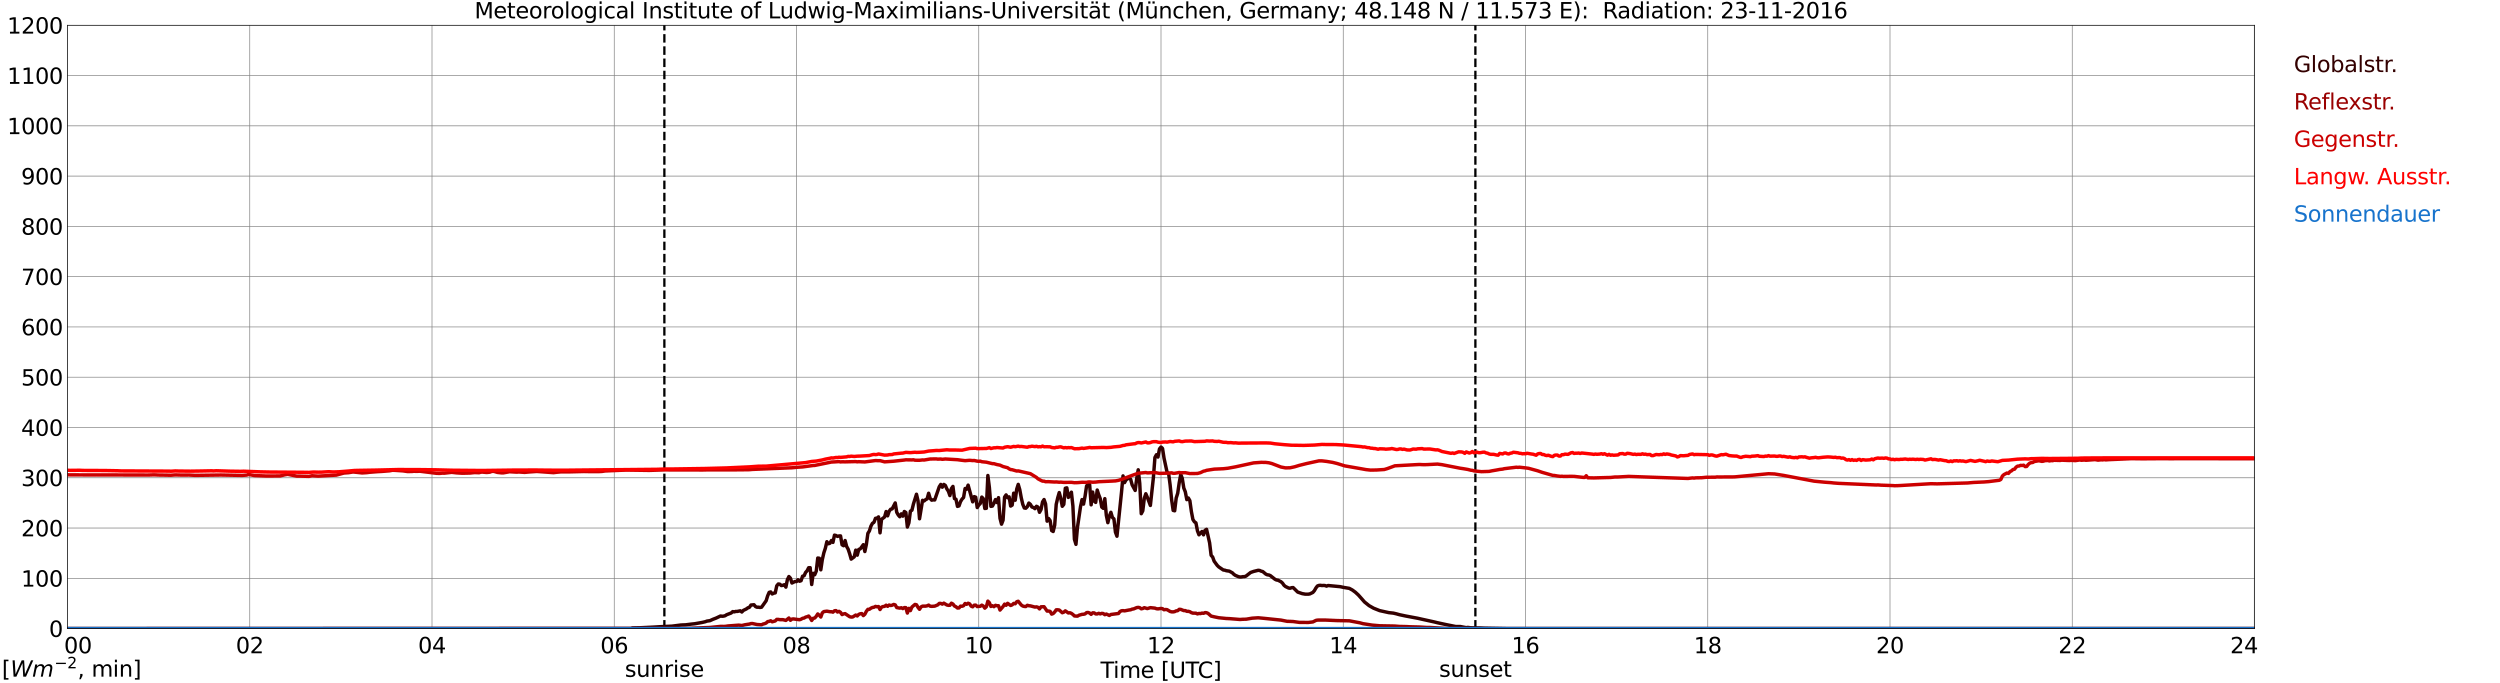 <?xml version="1.0" encoding="utf-8" standalone="no"?>
<!DOCTYPE svg PUBLIC "-//W3C//DTD SVG 1.1//EN"
  "http://www.w3.org/Graphics/SVG/1.1/DTD/svg11.dtd">
<svg xmlns:xlink="http://www.w3.org/1999/xlink" width="1085.4pt" height="296.64pt" viewBox="0 0 1085.4 296.64" xmlns="http://www.w3.org/2000/svg" version="1.1">
 <defs>
  <style type="text/css">*{stroke-linejoin: round; stroke-linecap: butt}</style>
 </defs>
 <g id="figure_1">
  <g id="patch_1">
   <path d="M 0 296.64 
L 1085.4 296.64 
L 1085.4 0 
L 0 0 
z
" style="fill: #ffffff"/>
  </g>
  <g id="axes_1">
   <g id="patch_2">
    <path d="M 29.306 272.909 
L 978.814 272.909 
L 978.814 10.976 
L 29.306 10.976 
z
" style="fill: #ffffff"/>
   </g>
   <g id="patch_3">
    <path d="M 978.814 272.909 
L 978.814 272.909 
L 978.814 10.976 
L 978.814 10.976 
z
" clip-path="url(#pd2ce3ee645)" style="fill: #d3d3d3; opacity: 0.25; stroke: #d3d3d3; stroke-linejoin: miter"/>
   </g>
   <g id="matplotlib.axis_1">
    <g id="xtick_1">
     <g id="line2d_1">
      <path d="M 29.306 272.909 
L 29.306 10.976 
" clip-path="url(#pd2ce3ee645)" style="fill: none; stroke: #808080; stroke-width: 0.3; stroke-linecap: square"/>
     </g>
     <g id="line2d_2"/>
     <g id="text_1">
      <!--    00 -->
      <g transform="translate(18.733 283.627) scale(0.095 -0.095)">
       <defs>
        <path id="DejaVuSans-20" transform="scale(0.016)"/>
        <path id="DejaVuSans-30" d="M 2034 4250 
Q 1547 4250 1301 3770 
Q 1056 3291 1056 2328 
Q 1056 1369 1301 889 
Q 1547 409 2034 409 
Q 2525 409 2770 889 
Q 3016 1369 3016 2328 
Q 3016 3291 2770 3770 
Q 2525 4250 2034 4250 
z
M 2034 4750 
Q 2819 4750 3233 4129 
Q 3647 3509 3647 2328 
Q 3647 1150 3233 529 
Q 2819 -91 2034 -91 
Q 1250 -91 836 529 
Q 422 1150 422 2328 
Q 422 3509 836 4129 
Q 1250 4750 2034 4750 
z
" transform="scale(0.016)"/>
       </defs>
       <use xlink:href="#DejaVuSans-20"/>
       <use xlink:href="#DejaVuSans-20" transform="translate(31.787 0)"/>
       <use xlink:href="#DejaVuSans-20" transform="translate(63.574 0)"/>
       <use xlink:href="#DejaVuSans-30" transform="translate(95.361 0)"/>
       <use xlink:href="#DejaVuSans-30" transform="translate(158.984 0)"/>
      </g>
     </g>
    </g>
    <g id="xtick_2">
     <g id="line2d_3">
      <path d="M 108.431 272.909 
L 108.431 10.976 
" clip-path="url(#pd2ce3ee645)" style="fill: none; stroke: #808080; stroke-width: 0.3; stroke-linecap: square"/>
     </g>
     <g id="line2d_4"/>
     <g id="text_2">
      <!-- 02 -->
      <g transform="translate(102.387 283.627) scale(0.095 -0.095)">
       <defs>
        <path id="DejaVuSans-32" d="M 1228 531 
L 3431 531 
L 3431 0 
L 469 0 
L 469 531 
Q 828 903 1448 1529 
Q 2069 2156 2228 2338 
Q 2531 2678 2651 2914 
Q 2772 3150 2772 3378 
Q 2772 3750 2511 3984 
Q 2250 4219 1831 4219 
Q 1534 4219 1204 4116 
Q 875 4013 500 3803 
L 500 4441 
Q 881 4594 1212 4672 
Q 1544 4750 1819 4750 
Q 2544 4750 2975 4387 
Q 3406 4025 3406 3419 
Q 3406 3131 3298 2873 
Q 3191 2616 2906 2266 
Q 2828 2175 2409 1742 
Q 1991 1309 1228 531 
z
" transform="scale(0.016)"/>
       </defs>
       <use xlink:href="#DejaVuSans-30"/>
       <use xlink:href="#DejaVuSans-32" transform="translate(63.623 0)"/>
      </g>
     </g>
    </g>
    <g id="xtick_3">
     <g id="line2d_5">
      <path d="M 187.557 272.909 
L 187.557 10.976 
" clip-path="url(#pd2ce3ee645)" style="fill: none; stroke: #808080; stroke-width: 0.3; stroke-linecap: square"/>
     </g>
     <g id="line2d_6"/>
     <g id="text_3">
      <!-- 04 -->
      <g transform="translate(181.513 283.627) scale(0.095 -0.095)">
       <defs>
        <path id="DejaVuSans-34" d="M 2419 4116 
L 825 1625 
L 2419 1625 
L 2419 4116 
z
M 2253 4666 
L 3047 4666 
L 3047 1625 
L 3713 1625 
L 3713 1100 
L 3047 1100 
L 3047 0 
L 2419 0 
L 2419 1100 
L 313 1100 
L 313 1709 
L 2253 4666 
z
" transform="scale(0.016)"/>
       </defs>
       <use xlink:href="#DejaVuSans-30"/>
       <use xlink:href="#DejaVuSans-34" transform="translate(63.623 0)"/>
      </g>
     </g>
    </g>
    <g id="xtick_4">
     <g id="line2d_7">
      <path d="M 266.683 272.909 
L 266.683 10.976 
" clip-path="url(#pd2ce3ee645)" style="fill: none; stroke: #808080; stroke-width: 0.3; stroke-linecap: square"/>
     </g>
     <g id="line2d_8"/>
     <g id="text_4">
      <!-- 06 -->
      <g transform="translate(260.638 283.627) scale(0.095 -0.095)">
       <defs>
        <path id="DejaVuSans-36" d="M 2113 2584 
Q 1688 2584 1439 2293 
Q 1191 2003 1191 1497 
Q 1191 994 1439 701 
Q 1688 409 2113 409 
Q 2538 409 2786 701 
Q 3034 994 3034 1497 
Q 3034 2003 2786 2293 
Q 2538 2584 2113 2584 
z
M 3366 4563 
L 3366 3988 
Q 3128 4100 2886 4159 
Q 2644 4219 2406 4219 
Q 1781 4219 1451 3797 
Q 1122 3375 1075 2522 
Q 1259 2794 1537 2939 
Q 1816 3084 2150 3084 
Q 2853 3084 3261 2657 
Q 3669 2231 3669 1497 
Q 3669 778 3244 343 
Q 2819 -91 2113 -91 
Q 1303 -91 875 529 
Q 447 1150 447 2328 
Q 447 3434 972 4092 
Q 1497 4750 2381 4750 
Q 2619 4750 2861 4703 
Q 3103 4656 3366 4563 
z
" transform="scale(0.016)"/>
       </defs>
       <use xlink:href="#DejaVuSans-30"/>
       <use xlink:href="#DejaVuSans-36" transform="translate(63.623 0)"/>
      </g>
     </g>
    </g>
    <g id="xtick_5">
     <g id="line2d_9">
      <path d="M 345.808 272.909 
L 345.808 10.976 
" clip-path="url(#pd2ce3ee645)" style="fill: none; stroke: #808080; stroke-width: 0.3; stroke-linecap: square"/>
     </g>
     <g id="line2d_10"/>
     <g id="text_5">
      <!-- 08 -->
      <g transform="translate(339.764 283.627) scale(0.095 -0.095)">
       <defs>
        <path id="DejaVuSans-38" d="M 2034 2216 
Q 1584 2216 1326 1975 
Q 1069 1734 1069 1313 
Q 1069 891 1326 650 
Q 1584 409 2034 409 
Q 2484 409 2743 651 
Q 3003 894 3003 1313 
Q 3003 1734 2745 1975 
Q 2488 2216 2034 2216 
z
M 1403 2484 
Q 997 2584 770 2862 
Q 544 3141 544 3541 
Q 544 4100 942 4425 
Q 1341 4750 2034 4750 
Q 2731 4750 3128 4425 
Q 3525 4100 3525 3541 
Q 3525 3141 3298 2862 
Q 3072 2584 2669 2484 
Q 3125 2378 3379 2068 
Q 3634 1759 3634 1313 
Q 3634 634 3220 271 
Q 2806 -91 2034 -91 
Q 1263 -91 848 271 
Q 434 634 434 1313 
Q 434 1759 690 2068 
Q 947 2378 1403 2484 
z
M 1172 3481 
Q 1172 3119 1398 2916 
Q 1625 2713 2034 2713 
Q 2441 2713 2670 2916 
Q 2900 3119 2900 3481 
Q 2900 3844 2670 4047 
Q 2441 4250 2034 4250 
Q 1625 4250 1398 4047 
Q 1172 3844 1172 3481 
z
" transform="scale(0.016)"/>
       </defs>
       <use xlink:href="#DejaVuSans-30"/>
       <use xlink:href="#DejaVuSans-38" transform="translate(63.623 0)"/>
      </g>
     </g>
    </g>
    <g id="xtick_6">
     <g id="line2d_11">
      <path d="M 424.934 272.909 
L 424.934 10.976 
" clip-path="url(#pd2ce3ee645)" style="fill: none; stroke: #808080; stroke-width: 0.3; stroke-linecap: square"/>
     </g>
     <g id="line2d_12"/>
     <g id="text_6">
      <!-- 10 -->
      <g transform="translate(418.89 283.627) scale(0.095 -0.095)">
       <defs>
        <path id="DejaVuSans-31" d="M 794 531 
L 1825 531 
L 1825 4091 
L 703 3866 
L 703 4441 
L 1819 4666 
L 2450 4666 
L 2450 531 
L 3481 531 
L 3481 0 
L 794 0 
L 794 531 
z
" transform="scale(0.016)"/>
       </defs>
       <use xlink:href="#DejaVuSans-31"/>
       <use xlink:href="#DejaVuSans-30" transform="translate(63.623 0)"/>
      </g>
     </g>
    </g>
    <g id="xtick_7">
     <g id="line2d_13">
      <path d="M 504.06 272.909 
L 504.06 10.976 
" clip-path="url(#pd2ce3ee645)" style="fill: none; stroke: #808080; stroke-width: 0.3; stroke-linecap: square"/>
     </g>
     <g id="line2d_14"/>
     <g id="text_7">
      <!-- 12 -->
      <g transform="translate(498.015 283.627) scale(0.095 -0.095)">
       <use xlink:href="#DejaVuSans-31"/>
       <use xlink:href="#DejaVuSans-32" transform="translate(63.623 0)"/>
      </g>
     </g>
    </g>
    <g id="xtick_8">
     <g id="line2d_15">
      <path d="M 583.185 272.909 
L 583.185 10.976 
" clip-path="url(#pd2ce3ee645)" style="fill: none; stroke: #808080; stroke-width: 0.3; stroke-linecap: square"/>
     </g>
     <g id="line2d_16"/>
     <g id="text_8">
      <!-- 14 -->
      <g transform="translate(577.141 283.627) scale(0.095 -0.095)">
       <use xlink:href="#DejaVuSans-31"/>
       <use xlink:href="#DejaVuSans-34" transform="translate(63.623 0)"/>
      </g>
     </g>
    </g>
    <g id="xtick_9">
     <g id="line2d_17">
      <path d="M 662.311 272.909 
L 662.311 10.976 
" clip-path="url(#pd2ce3ee645)" style="fill: none; stroke: #808080; stroke-width: 0.3; stroke-linecap: square"/>
     </g>
     <g id="line2d_18"/>
     <g id="text_9">
      <!-- 16 -->
      <g transform="translate(656.267 283.627) scale(0.095 -0.095)">
       <use xlink:href="#DejaVuSans-31"/>
       <use xlink:href="#DejaVuSans-36" transform="translate(63.623 0)"/>
      </g>
     </g>
    </g>
    <g id="xtick_10">
     <g id="line2d_19">
      <path d="M 741.437 272.909 
L 741.437 10.976 
" clip-path="url(#pd2ce3ee645)" style="fill: none; stroke: #808080; stroke-width: 0.3; stroke-linecap: square"/>
     </g>
     <g id="line2d_20"/>
     <g id="text_10">
      <!-- 18 -->
      <g transform="translate(735.392 283.627) scale(0.095 -0.095)">
       <use xlink:href="#DejaVuSans-31"/>
       <use xlink:href="#DejaVuSans-38" transform="translate(63.623 0)"/>
      </g>
     </g>
    </g>
    <g id="xtick_11">
     <g id="line2d_21">
      <path d="M 820.562 272.909 
L 820.562 10.976 
" clip-path="url(#pd2ce3ee645)" style="fill: none; stroke: #808080; stroke-width: 0.3; stroke-linecap: square"/>
     </g>
     <g id="line2d_22"/>
     <g id="text_11">
      <!-- 20 -->
      <g transform="translate(814.518 283.627) scale(0.095 -0.095)">
       <use xlink:href="#DejaVuSans-32"/>
       <use xlink:href="#DejaVuSans-30" transform="translate(63.623 0)"/>
      </g>
     </g>
    </g>
    <g id="xtick_12">
     <g id="line2d_23">
      <path d="M 899.688 272.909 
L 899.688 10.976 
" clip-path="url(#pd2ce3ee645)" style="fill: none; stroke: #808080; stroke-width: 0.3; stroke-linecap: square"/>
     </g>
     <g id="line2d_24"/>
     <g id="text_12">
      <!-- 22 -->
      <g transform="translate(893.644 283.627) scale(0.095 -0.095)">
       <use xlink:href="#DejaVuSans-32"/>
       <use xlink:href="#DejaVuSans-32" transform="translate(63.623 0)"/>
      </g>
     </g>
    </g>
    <g id="xtick_13">
     <g id="line2d_25">
      <path d="M 978.814 272.909 
L 978.814 10.976 
" clip-path="url(#pd2ce3ee645)" style="fill: none; stroke: #808080; stroke-width: 0.3; stroke-linecap: square"/>
     </g>
     <g id="line2d_26"/>
     <g id="text_13">
      <!-- 24    -->
      <g transform="translate(968.241 283.627) scale(0.095 -0.095)">
       <use xlink:href="#DejaVuSans-32"/>
       <use xlink:href="#DejaVuSans-34" transform="translate(63.623 0)"/>
       <use xlink:href="#DejaVuSans-20" transform="translate(127.246 0)"/>
       <use xlink:href="#DejaVuSans-20" transform="translate(159.033 0)"/>
       <use xlink:href="#DejaVuSans-20" transform="translate(190.82 0)"/>
      </g>
     </g>
    </g>
    <g id="text_14">
     <!-- Time [UTC] -->
     <g transform="translate(477.806 294.322) scale(0.095 -0.095)">
      <defs>
       <path id="DejaVuSans-54" d="M -19 4666 
L 3928 4666 
L 3928 4134 
L 2272 4134 
L 2272 0 
L 1638 0 
L 1638 4134 
L -19 4134 
L -19 4666 
z
" transform="scale(0.016)"/>
       <path id="DejaVuSans-69" d="M 603 3500 
L 1178 3500 
L 1178 0 
L 603 0 
L 603 3500 
z
M 603 4863 
L 1178 4863 
L 1178 4134 
L 603 4134 
L 603 4863 
z
" transform="scale(0.016)"/>
       <path id="DejaVuSans-6d" d="M 3328 2828 
Q 3544 3216 3844 3400 
Q 4144 3584 4550 3584 
Q 5097 3584 5394 3201 
Q 5691 2819 5691 2113 
L 5691 0 
L 5113 0 
L 5113 2094 
Q 5113 2597 4934 2840 
Q 4756 3084 4391 3084 
Q 3944 3084 3684 2787 
Q 3425 2491 3425 1978 
L 3425 0 
L 2847 0 
L 2847 2094 
Q 2847 2600 2669 2842 
Q 2491 3084 2119 3084 
Q 1678 3084 1418 2786 
Q 1159 2488 1159 1978 
L 1159 0 
L 581 0 
L 581 3500 
L 1159 3500 
L 1159 2956 
Q 1356 3278 1631 3431 
Q 1906 3584 2284 3584 
Q 2666 3584 2933 3390 
Q 3200 3197 3328 2828 
z
" transform="scale(0.016)"/>
       <path id="DejaVuSans-65" d="M 3597 1894 
L 3597 1613 
L 953 1613 
Q 991 1019 1311 708 
Q 1631 397 2203 397 
Q 2534 397 2845 478 
Q 3156 559 3463 722 
L 3463 178 
Q 3153 47 2828 -22 
Q 2503 -91 2169 -91 
Q 1331 -91 842 396 
Q 353 884 353 1716 
Q 353 2575 817 3079 
Q 1281 3584 2069 3584 
Q 2775 3584 3186 3129 
Q 3597 2675 3597 1894 
z
M 3022 2063 
Q 3016 2534 2758 2815 
Q 2500 3097 2075 3097 
Q 1594 3097 1305 2825 
Q 1016 2553 972 2059 
L 3022 2063 
z
" transform="scale(0.016)"/>
       <path id="DejaVuSans-5b" d="M 550 4863 
L 1875 4863 
L 1875 4416 
L 1125 4416 
L 1125 -397 
L 1875 -397 
L 1875 -844 
L 550 -844 
L 550 4863 
z
" transform="scale(0.016)"/>
       <path id="DejaVuSans-55" d="M 556 4666 
L 1191 4666 
L 1191 1831 
Q 1191 1081 1462 751 
Q 1734 422 2344 422 
Q 2950 422 3222 751 
Q 3494 1081 3494 1831 
L 3494 4666 
L 4128 4666 
L 4128 1753 
Q 4128 841 3676 375 
Q 3225 -91 2344 -91 
Q 1459 -91 1007 375 
Q 556 841 556 1753 
L 556 4666 
z
" transform="scale(0.016)"/>
       <path id="DejaVuSans-43" d="M 4122 4306 
L 4122 3641 
Q 3803 3938 3442 4084 
Q 3081 4231 2675 4231 
Q 1875 4231 1450 3742 
Q 1025 3253 1025 2328 
Q 1025 1406 1450 917 
Q 1875 428 2675 428 
Q 3081 428 3442 575 
Q 3803 722 4122 1019 
L 4122 359 
Q 3791 134 3420 21 
Q 3050 -91 2638 -91 
Q 1578 -91 968 557 
Q 359 1206 359 2328 
Q 359 3453 968 4101 
Q 1578 4750 2638 4750 
Q 3056 4750 3426 4639 
Q 3797 4528 4122 4306 
z
" transform="scale(0.016)"/>
       <path id="DejaVuSans-5d" d="M 1947 4863 
L 1947 -844 
L 622 -844 
L 622 -397 
L 1369 -397 
L 1369 4416 
L 622 4416 
L 622 4863 
L 1947 4863 
z
" transform="scale(0.016)"/>
      </defs>
      <use xlink:href="#DejaVuSans-54"/>
      <use xlink:href="#DejaVuSans-69" transform="translate(57.959 0)"/>
      <use xlink:href="#DejaVuSans-6d" transform="translate(85.742 0)"/>
      <use xlink:href="#DejaVuSans-65" transform="translate(183.154 0)"/>
      <use xlink:href="#DejaVuSans-20" transform="translate(244.678 0)"/>
      <use xlink:href="#DejaVuSans-5b" transform="translate(276.465 0)"/>
      <use xlink:href="#DejaVuSans-55" transform="translate(315.479 0)"/>
      <use xlink:href="#DejaVuSans-54" transform="translate(388.672 0)"/>
      <use xlink:href="#DejaVuSans-43" transform="translate(443.881 0)"/>
      <use xlink:href="#DejaVuSans-5d" transform="translate(513.705 0)"/>
     </g>
    </g>
   </g>
   <g id="matplotlib.axis_2">
    <g id="ytick_1">
     <g id="line2d_27">
      <path d="M 29.306 272.909 
L 978.814 272.909 
" clip-path="url(#pd2ce3ee645)" style="fill: none; stroke: #808080; stroke-width: 0.3; stroke-linecap: square"/>
     </g>
     <g id="line2d_28"/>
     <g id="text_15">
      <!-- 0 -->
      <g transform="translate(21.261 276.518) scale(0.095 -0.095)">
       <use xlink:href="#DejaVuSans-30"/>
      </g>
     </g>
    </g>
    <g id="ytick_2">
     <g id="line2d_29">
      <path d="M 29.306 251.081 
L 978.814 251.081 
" clip-path="url(#pd2ce3ee645)" style="fill: none; stroke: #808080; stroke-width: 0.3; stroke-linecap: square"/>
     </g>
     <g id="line2d_30"/>
     <g id="text_16">
      <!-- 100 -->
      <g transform="translate(9.173 254.69) scale(0.095 -0.095)">
       <use xlink:href="#DejaVuSans-31"/>
       <use xlink:href="#DejaVuSans-30" transform="translate(63.623 0)"/>
       <use xlink:href="#DejaVuSans-30" transform="translate(127.246 0)"/>
      </g>
     </g>
    </g>
    <g id="ytick_3">
     <g id="line2d_31">
      <path d="M 29.306 229.253 
L 978.814 229.253 
" clip-path="url(#pd2ce3ee645)" style="fill: none; stroke: #808080; stroke-width: 0.3; stroke-linecap: square"/>
     </g>
     <g id="line2d_32"/>
     <g id="text_17">
      <!-- 200 -->
      <g transform="translate(9.173 232.863) scale(0.095 -0.095)">
       <use xlink:href="#DejaVuSans-32"/>
       <use xlink:href="#DejaVuSans-30" transform="translate(63.623 0)"/>
       <use xlink:href="#DejaVuSans-30" transform="translate(127.246 0)"/>
      </g>
     </g>
    </g>
    <g id="ytick_4">
     <g id="line2d_33">
      <path d="M 29.306 207.426 
L 978.814 207.426 
" clip-path="url(#pd2ce3ee645)" style="fill: none; stroke: #808080; stroke-width: 0.3; stroke-linecap: square"/>
     </g>
     <g id="line2d_34"/>
     <g id="text_18">
      <!-- 300 -->
      <g transform="translate(9.173 211.035) scale(0.095 -0.095)">
       <defs>
        <path id="DejaVuSans-33" d="M 2597 2516 
Q 3050 2419 3304 2112 
Q 3559 1806 3559 1356 
Q 3559 666 3084 287 
Q 2609 -91 1734 -91 
Q 1441 -91 1130 -33 
Q 819 25 488 141 
L 488 750 
Q 750 597 1062 519 
Q 1375 441 1716 441 
Q 2309 441 2620 675 
Q 2931 909 2931 1356 
Q 2931 1769 2642 2001 
Q 2353 2234 1838 2234 
L 1294 2234 
L 1294 2753 
L 1863 2753 
Q 2328 2753 2575 2939 
Q 2822 3125 2822 3475 
Q 2822 3834 2567 4026 
Q 2313 4219 1838 4219 
Q 1578 4219 1281 4162 
Q 984 4106 628 3988 
L 628 4550 
Q 988 4650 1302 4700 
Q 1616 4750 1894 4750 
Q 2613 4750 3031 4423 
Q 3450 4097 3450 3541 
Q 3450 3153 3228 2886 
Q 3006 2619 2597 2516 
z
" transform="scale(0.016)"/>
       </defs>
       <use xlink:href="#DejaVuSans-33"/>
       <use xlink:href="#DejaVuSans-30" transform="translate(63.623 0)"/>
       <use xlink:href="#DejaVuSans-30" transform="translate(127.246 0)"/>
      </g>
     </g>
    </g>
    <g id="ytick_5">
     <g id="line2d_35">
      <path d="M 29.306 185.598 
L 978.814 185.598 
" clip-path="url(#pd2ce3ee645)" style="fill: none; stroke: #808080; stroke-width: 0.3; stroke-linecap: square"/>
     </g>
     <g id="line2d_36"/>
     <g id="text_19">
      <!-- 400 -->
      <g transform="translate(9.173 189.207) scale(0.095 -0.095)">
       <use xlink:href="#DejaVuSans-34"/>
       <use xlink:href="#DejaVuSans-30" transform="translate(63.623 0)"/>
       <use xlink:href="#DejaVuSans-30" transform="translate(127.246 0)"/>
      </g>
     </g>
    </g>
    <g id="ytick_6">
     <g id="line2d_37">
      <path d="M 29.306 163.77 
L 978.814 163.77 
" clip-path="url(#pd2ce3ee645)" style="fill: none; stroke: #808080; stroke-width: 0.3; stroke-linecap: square"/>
     </g>
     <g id="line2d_38"/>
     <g id="text_20">
      <!-- 500 -->
      <g transform="translate(9.173 167.379) scale(0.095 -0.095)">
       <defs>
        <path id="DejaVuSans-35" d="M 691 4666 
L 3169 4666 
L 3169 4134 
L 1269 4134 
L 1269 2991 
Q 1406 3038 1543 3061 
Q 1681 3084 1819 3084 
Q 2600 3084 3056 2656 
Q 3513 2228 3513 1497 
Q 3513 744 3044 326 
Q 2575 -91 1722 -91 
Q 1428 -91 1123 -41 
Q 819 9 494 109 
L 494 744 
Q 775 591 1075 516 
Q 1375 441 1709 441 
Q 2250 441 2565 725 
Q 2881 1009 2881 1497 
Q 2881 1984 2565 2268 
Q 2250 2553 1709 2553 
Q 1456 2553 1204 2497 
Q 953 2441 691 2322 
L 691 4666 
z
" transform="scale(0.016)"/>
       </defs>
       <use xlink:href="#DejaVuSans-35"/>
       <use xlink:href="#DejaVuSans-30" transform="translate(63.623 0)"/>
       <use xlink:href="#DejaVuSans-30" transform="translate(127.246 0)"/>
      </g>
     </g>
    </g>
    <g id="ytick_7">
     <g id="line2d_39">
      <path d="M 29.306 141.942 
L 978.814 141.942 
" clip-path="url(#pd2ce3ee645)" style="fill: none; stroke: #808080; stroke-width: 0.3; stroke-linecap: square"/>
     </g>
     <g id="line2d_40"/>
     <g id="text_21">
      <!-- 600 -->
      <g transform="translate(9.173 145.551) scale(0.095 -0.095)">
       <use xlink:href="#DejaVuSans-36"/>
       <use xlink:href="#DejaVuSans-30" transform="translate(63.623 0)"/>
       <use xlink:href="#DejaVuSans-30" transform="translate(127.246 0)"/>
      </g>
     </g>
    </g>
    <g id="ytick_8">
     <g id="line2d_41">
      <path d="M 29.306 120.114 
L 978.814 120.114 
" clip-path="url(#pd2ce3ee645)" style="fill: none; stroke: #808080; stroke-width: 0.3; stroke-linecap: square"/>
     </g>
     <g id="line2d_42"/>
     <g id="text_22">
      <!-- 700 -->
      <g transform="translate(9.173 123.724) scale(0.095 -0.095)">
       <defs>
        <path id="DejaVuSans-37" d="M 525 4666 
L 3525 4666 
L 3525 4397 
L 1831 0 
L 1172 0 
L 2766 4134 
L 525 4134 
L 525 4666 
z
" transform="scale(0.016)"/>
       </defs>
       <use xlink:href="#DejaVuSans-37"/>
       <use xlink:href="#DejaVuSans-30" transform="translate(63.623 0)"/>
       <use xlink:href="#DejaVuSans-30" transform="translate(127.246 0)"/>
      </g>
     </g>
    </g>
    <g id="ytick_9">
     <g id="line2d_43">
      <path d="M 29.306 98.287 
L 978.814 98.287 
" clip-path="url(#pd2ce3ee645)" style="fill: none; stroke: #808080; stroke-width: 0.3; stroke-linecap: square"/>
     </g>
     <g id="line2d_44"/>
     <g id="text_23">
      <!-- 800 -->
      <g transform="translate(9.173 101.896) scale(0.095 -0.095)">
       <use xlink:href="#DejaVuSans-38"/>
       <use xlink:href="#DejaVuSans-30" transform="translate(63.623 0)"/>
       <use xlink:href="#DejaVuSans-30" transform="translate(127.246 0)"/>
      </g>
     </g>
    </g>
    <g id="ytick_10">
     <g id="line2d_45">
      <path d="M 29.306 76.459 
L 978.814 76.459 
" clip-path="url(#pd2ce3ee645)" style="fill: none; stroke: #808080; stroke-width: 0.3; stroke-linecap: square"/>
     </g>
     <g id="line2d_46"/>
     <g id="text_24">
      <!-- 900 -->
      <g transform="translate(9.173 80.068) scale(0.095 -0.095)">
       <defs>
        <path id="DejaVuSans-39" d="M 703 97 
L 703 672 
Q 941 559 1184 500 
Q 1428 441 1663 441 
Q 2288 441 2617 861 
Q 2947 1281 2994 2138 
Q 2813 1869 2534 1725 
Q 2256 1581 1919 1581 
Q 1219 1581 811 2004 
Q 403 2428 403 3163 
Q 403 3881 828 4315 
Q 1253 4750 1959 4750 
Q 2769 4750 3195 4129 
Q 3622 3509 3622 2328 
Q 3622 1225 3098 567 
Q 2575 -91 1691 -91 
Q 1453 -91 1209 -44 
Q 966 3 703 97 
z
M 1959 2075 
Q 2384 2075 2632 2365 
Q 2881 2656 2881 3163 
Q 2881 3666 2632 3958 
Q 2384 4250 1959 4250 
Q 1534 4250 1286 3958 
Q 1038 3666 1038 3163 
Q 1038 2656 1286 2365 
Q 1534 2075 1959 2075 
z
" transform="scale(0.016)"/>
       </defs>
       <use xlink:href="#DejaVuSans-39"/>
       <use xlink:href="#DejaVuSans-30" transform="translate(63.623 0)"/>
       <use xlink:href="#DejaVuSans-30" transform="translate(127.246 0)"/>
      </g>
     </g>
    </g>
    <g id="ytick_11">
     <g id="line2d_47">
      <path d="M 29.306 54.631 
L 978.814 54.631 
" clip-path="url(#pd2ce3ee645)" style="fill: none; stroke: #808080; stroke-width: 0.3; stroke-linecap: square"/>
     </g>
     <g id="line2d_48"/>
     <g id="text_25">
      <!-- 1000 -->
      <g transform="translate(3.128 58.24) scale(0.095 -0.095)">
       <use xlink:href="#DejaVuSans-31"/>
       <use xlink:href="#DejaVuSans-30" transform="translate(63.623 0)"/>
       <use xlink:href="#DejaVuSans-30" transform="translate(127.246 0)"/>
       <use xlink:href="#DejaVuSans-30" transform="translate(190.869 0)"/>
      </g>
     </g>
    </g>
    <g id="ytick_12">
     <g id="line2d_49">
      <path d="M 29.306 32.803 
L 978.814 32.803 
" clip-path="url(#pd2ce3ee645)" style="fill: none; stroke: #808080; stroke-width: 0.3; stroke-linecap: square"/>
     </g>
     <g id="line2d_50"/>
     <g id="text_26">
      <!-- 1100 -->
      <g transform="translate(3.128 36.413) scale(0.095 -0.095)">
       <use xlink:href="#DejaVuSans-31"/>
       <use xlink:href="#DejaVuSans-31" transform="translate(63.623 0)"/>
       <use xlink:href="#DejaVuSans-30" transform="translate(127.246 0)"/>
       <use xlink:href="#DejaVuSans-30" transform="translate(190.869 0)"/>
      </g>
     </g>
    </g>
    <g id="ytick_13">
     <g id="line2d_51">
      <path d="M 29.306 10.976 
L 978.814 10.976 
" clip-path="url(#pd2ce3ee645)" style="fill: none; stroke: #808080; stroke-width: 0.3; stroke-linecap: square"/>
     </g>
     <g id="line2d_52"/>
     <g id="text_27">
      <!-- 1200 -->
      <g transform="translate(3.128 14.585) scale(0.095 -0.095)">
       <use xlink:href="#DejaVuSans-31"/>
       <use xlink:href="#DejaVuSans-32" transform="translate(63.623 0)"/>
       <use xlink:href="#DejaVuSans-30" transform="translate(127.246 0)"/>
       <use xlink:href="#DejaVuSans-30" transform="translate(190.869 0)"/>
      </g>
     </g>
    </g>
   </g>
   <g id="line2d_53">
    <path d="M 288.442 272.909 
L 288.442 10.976 
" clip-path="url(#pd2ce3ee645)" style="fill: none; stroke-dasharray: 3.7,1.6; stroke-dashoffset: 0; stroke: #000000"/>
   </g>
   <g id="line2d_54">
    <path d="M 640.552 272.909 
L 640.552 10.976 
" clip-path="url(#pd2ce3ee645)" style="fill: none; stroke-dasharray: 3.7,1.6; stroke-dashoffset: 0; stroke: #000000"/>
   </g>
   <g id="line2d_55">
    <path d="M 29.306 272.909 
L 273.936 272.909 
L 274.595 272.625 
L 277.892 272.549 
L 283.167 272.295 
L 287.124 272.064 
L 291.739 271.85 
L 295.696 271.348 
L 297.674 271.27 
L 300.311 270.94 
L 301.63 270.805 
L 304.927 270.224 
L 306.246 269.914 
L 306.905 269.663 
L 308.224 269.469 
L 309.543 268.868 
L 310.861 268.364 
L 312.839 267.434 
L 313.499 267.552 
L 314.158 267.493 
L 314.818 267.319 
L 315.477 266.893 
L 317.455 266.138 
L 318.114 265.538 
L 318.774 265.653 
L 319.433 265.459 
L 320.093 265.459 
L 321.411 265.188 
L 322.071 265.712 
L 322.73 265.014 
L 324.049 264.374 
L 324.708 263.892 
L 325.368 263.678 
L 326.027 262.689 
L 327.346 262.554 
L 328.005 263.348 
L 328.665 263.639 
L 329.324 263.619 
L 329.983 263.737 
L 330.643 263.619 
L 332.621 260.832 
L 333.28 258.701 
L 333.94 257.188 
L 334.599 256.996 
L 335.258 257.867 
L 335.918 257.538 
L 336.577 257.402 
L 337.236 254.342 
L 337.896 253.548 
L 338.555 253.626 
L 339.215 254.226 
L 339.874 254.128 
L 340.533 253.858 
L 341.193 254.903 
L 341.852 251.67 
L 342.512 250.313 
L 343.171 251.011 
L 343.83 253.122 
L 345.149 252.463 
L 345.808 252.502 
L 346.468 251.707 
L 347.127 252.347 
L 347.787 252.116 
L 348.446 250.16 
L 349.105 249.966 
L 349.765 248.512 
L 350.424 247.796 
L 351.083 246.497 
L 351.743 246.46 
L 352.402 253.761 
L 353.062 248.92 
L 353.721 249.52 
L 354.38 247.971 
L 355.04 242.276 
L 355.699 242.374 
L 356.359 247.39 
L 357.018 242.935 
L 357.677 240.03 
L 358.337 238.015 
L 358.996 235.188 
L 359.655 236.079 
L 360.315 235.865 
L 360.974 234.664 
L 361.634 235.479 
L 362.293 232.34 
L 362.952 232.495 
L 363.612 232.883 
L 364.271 232.689 
L 364.93 232.669 
L 365.59 236.524 
L 366.249 236.93 
L 366.909 234.684 
L 367.568 237.24 
L 368.227 238.421 
L 368.887 240.396 
L 369.546 242.741 
L 370.865 241.772 
L 371.524 238.849 
L 372.184 241.036 
L 372.843 238.539 
L 373.502 238.286 
L 374.821 236.485 
L 375.481 239.449 
L 376.14 236.369 
L 376.799 231.565 
L 377.459 230.5 
L 378.118 228.428 
L 378.777 227.208 
L 379.437 226.782 
L 380.096 225.038 
L 380.756 224.962 
L 381.415 224.418 
L 382.074 231.333 
L 382.734 225.464 
L 384.053 224.458 
L 384.712 222.094 
L 385.371 223.953 
L 386.031 221.978 
L 386.69 221.088 
L 387.349 220.933 
L 388.668 218.357 
L 389.328 222.423 
L 389.987 223.587 
L 390.646 224.342 
L 391.306 223.102 
L 391.965 224.089 
L 392.624 222.074 
L 393.284 222.502 
L 393.943 228.815 
L 394.603 226.994 
L 395.262 221.921 
L 395.921 221.513 
L 396.581 218.802 
L 397.899 214.581 
L 398.559 217.368 
L 399.218 225.233 
L 400.537 217.213 
L 401.196 217.503 
L 401.856 216.942 
L 402.515 216.593 
L 403.175 214.153 
L 403.834 216.401 
L 404.493 217.156 
L 405.153 217.021 
L 405.812 217.058 
L 407.79 211.326 
L 408.45 210.32 
L 409.109 211.52 
L 409.768 210.32 
L 410.428 210.746 
L 411.087 212.256 
L 411.746 213.262 
L 412.406 215.161 
L 413.065 212.121 
L 413.725 211.191 
L 414.384 216.458 
L 415.043 216.748 
L 415.703 219.848 
L 416.362 219.634 
L 417.022 217.776 
L 417.681 216.691 
L 418.34 215.993 
L 419 212.101 
L 419.659 212.411 
L 420.318 210.628 
L 422.297 217.872 
L 422.956 215.626 
L 423.615 215.858 
L 424.275 220.352 
L 424.934 219.267 
L 425.593 218.647 
L 426.253 215.818 
L 426.912 216.497 
L 427.572 220.758 
L 428.231 220.682 
L 428.89 206.445 
L 429.55 211.675 
L 430.209 219.848 
L 430.869 219.712 
L 431.528 218.473 
L 432.187 216.903 
L 432.847 218.182 
L 433.506 216.071 
L 434.165 225.019 
L 434.825 227.575 
L 435.484 225.853 
L 436.144 215.818 
L 436.803 214.871 
L 437.462 216.091 
L 438.122 215.722 
L 438.781 219.712 
L 439.44 219.306 
L 440.1 214.116 
L 440.759 217.176 
L 441.419 212.352 
L 442.078 210.3 
L 442.737 212.566 
L 443.397 216.168 
L 444.056 218.977 
L 444.716 220.546 
L 445.375 220.642 
L 446.034 219.963 
L 446.694 218.414 
L 447.353 218.977 
L 448.012 220.118 
L 448.672 220.332 
L 449.331 220.836 
L 449.991 219.808 
L 450.65 220.158 
L 451.309 222.423 
L 451.969 221.223 
L 452.628 217.931 
L 453.287 216.886 
L 453.947 218.802 
L 454.606 226.259 
L 455.266 225.117 
L 455.925 226.045 
L 456.584 230.345 
L 457.244 230.753 
L 457.903 228.022 
L 458.563 218.996 
L 459.222 216.128 
L 459.881 213.863 
L 460.541 216.342 
L 461.2 219.808 
L 461.859 218.996 
L 462.519 211.966 
L 463.178 211.811 
L 463.838 215.956 
L 464.497 215.006 
L 465.156 213.688 
L 465.816 219.732 
L 466.475 234.141 
L 467.134 236.33 
L 467.794 228.932 
L 469.113 219.963 
L 469.772 216.903 
L 470.431 218.861 
L 471.091 215.432 
L 471.75 210.957 
L 472.409 210.3 
L 473.069 210.3 
L 473.728 219.171 
L 474.388 213.631 
L 475.047 217.543 
L 475.706 218.123 
L 476.366 212.76 
L 477.025 214.812 
L 477.685 216.497 
L 478.344 220.158 
L 479.003 220.701 
L 479.663 216.497 
L 480.322 223.722 
L 480.981 226.918 
L 481.641 224.089 
L 482.3 222.423 
L 482.96 224.652 
L 483.619 225.289 
L 484.278 231.024 
L 484.938 232.805 
L 486.916 213.688 
L 487.575 206.62 
L 488.235 209.525 
L 488.894 208.325 
L 490.213 207.452 
L 490.872 208.052 
L 491.532 210.512 
L 492.85 212.933 
L 493.51 207.781 
L 494.169 203.966 
L 494.828 209.816 
L 495.488 223.024 
L 496.147 221.784 
L 496.807 216.362 
L 497.466 214.367 
L 498.125 215.897 
L 499.444 219.442 
L 500.763 207.277 
L 501.422 198.62 
L 502.082 197.42 
L 502.741 198.426 
L 503.4 194.903 
L 504.06 194.089 
L 504.719 194.689 
L 505.379 198.93 
L 506.697 205.051 
L 507.357 205.496 
L 508.016 210.532 
L 508.675 216.982 
L 509.335 221.592 
L 509.994 221.766 
L 510.654 216.246 
L 511.313 214.153 
L 511.972 209.582 
L 512.632 205.961 
L 513.291 207.705 
L 513.95 211.867 
L 514.61 213.533 
L 515.269 216.923 
L 515.929 216.207 
L 516.588 217.368 
L 517.247 222.074 
L 517.907 225.523 
L 518.566 226.549 
L 519.226 227.014 
L 519.885 230.463 
L 520.544 232.185 
L 521.863 230.753 
L 522.522 232.204 
L 523.182 230.229 
L 523.841 229.823 
L 525.16 235.671 
L 525.819 241.095 
L 526.479 241.83 
L 527.138 243.651 
L 528.457 245.452 
L 529.116 246.111 
L 531.094 247.466 
L 531.754 247.545 
L 532.413 247.776 
L 533.732 247.971 
L 535.051 248.706 
L 535.71 249.365 
L 536.369 249.811 
L 537.688 250.372 
L 538.348 250.507 
L 539.007 250.487 
L 539.666 250.352 
L 540.326 250.352 
L 540.985 250.101 
L 542.963 248.551 
L 544.282 248.086 
L 546.26 247.602 
L 546.919 247.68 
L 547.579 247.99 
L 548.238 248.145 
L 549.557 249.248 
L 550.216 249.557 
L 550.876 249.636 
L 551.535 249.907 
L 553.513 251.476 
L 554.173 251.806 
L 554.832 251.902 
L 556.151 252.561 
L 556.81 253.161 
L 557.47 254.111 
L 558.129 254.652 
L 559.448 255.292 
L 560.107 255.388 
L 560.766 255.156 
L 561.426 255.097 
L 563.404 257.053 
L 565.382 257.732 
L 566.701 257.963 
L 568.02 257.963 
L 568.679 257.848 
L 569.998 257.208 
L 570.657 256.433 
L 571.317 255.272 
L 571.976 254.401 
L 572.635 254.167 
L 573.295 254.111 
L 573.954 254.226 
L 574.613 254.167 
L 575.273 254.226 
L 575.932 254.477 
L 576.592 254.207 
L 581.867 254.711 
L 583.185 255.001 
L 585.823 255.447 
L 587.142 256.163 
L 588.46 257.132 
L 589.779 258.352 
L 591.098 259.843 
L 592.417 261.353 
L 594.395 262.942 
L 596.373 264.064 
L 599.011 265.112 
L 602.967 265.983 
L 604.945 266.195 
L 606.264 266.505 
L 607.582 266.873 
L 610.22 267.434 
L 615.495 268.423 
L 617.473 268.868 
L 622.748 270.03 
L 624.067 270.359 
L 626.045 270.785 
L 628.023 271.213 
L 631.98 272.005 
L 633.298 272.005 
L 633.958 272.005 
L 636.595 272.509 
L 637.255 272.394 
L 638.573 272.568 
L 642.53 272.625 
L 644.508 272.723 
L 654.399 272.909 
L 978.154 272.909 
L 978.154 272.909 
" clip-path="url(#pd2ce3ee645)" style="fill: none; stroke: #330000; stroke-width: 1.5; stroke-linecap: square"/>
   </g>
   <g id="line2d_56">
    <path d="M 29.306 272.909 
L 298.333 272.806 
L 308.224 272.418 
L 312.839 271.953 
L 314.158 271.972 
L 314.818 271.953 
L 316.136 271.761 
L 320.752 271.411 
L 322.071 271.566 
L 323.39 271.256 
L 324.708 271.043 
L 325.368 270.946 
L 326.027 270.733 
L 326.686 270.713 
L 328.665 271.141 
L 330.643 271.256 
L 331.302 270.927 
L 331.961 270.772 
L 332.621 270.501 
L 333.28 269.881 
L 333.94 269.766 
L 334.599 269.512 
L 335.258 269.958 
L 336.577 269.591 
L 337.236 268.912 
L 337.896 268.912 
L 338.555 269.028 
L 339.874 269.028 
L 341.193 269.357 
L 342.512 268.312 
L 343.171 269.301 
L 343.83 268.777 
L 344.49 268.718 
L 345.808 268.892 
L 347.127 269.067 
L 347.787 268.836 
L 348.446 268.447 
L 349.105 268.332 
L 349.765 267.926 
L 350.424 267.751 
L 351.083 267.461 
L 351.743 268.235 
L 352.402 269.377 
L 353.062 268.447 
L 353.721 268.332 
L 354.38 267.576 
L 355.04 266.55 
L 355.699 267.111 
L 356.359 267.886 
L 357.018 266.085 
L 357.677 265.522 
L 358.996 265.35 
L 360.315 265.581 
L 360.974 265.581 
L 361.634 265.775 
L 362.293 265.175 
L 362.952 265.097 
L 363.612 265.717 
L 364.271 265.426 
L 364.93 265.852 
L 365.59 266.821 
L 366.249 266.531 
L 366.909 266.415 
L 368.887 267.751 
L 369.546 267.906 
L 370.206 267.867 
L 371.524 267.033 
L 372.184 267.421 
L 372.843 266.742 
L 373.502 266.472 
L 374.162 266.395 
L 374.821 267.266 
L 375.481 266.686 
L 376.14 265.407 
L 376.799 264.555 
L 377.459 264.536 
L 378.118 264.051 
L 378.777 263.741 
L 379.437 263.645 
L 380.096 263.276 
L 380.756 263.431 
L 381.415 263.335 
L 382.074 264.632 
L 382.734 263.586 
L 383.393 263.335 
L 384.053 263.257 
L 384.712 262.755 
L 385.371 263.237 
L 386.031 262.676 
L 386.69 262.89 
L 387.349 262.755 
L 388.009 262.425 
L 388.668 262.617 
L 389.328 263.78 
L 390.646 264.031 
L 391.306 263.857 
L 391.965 264.226 
L 392.624 263.78 
L 393.284 263.82 
L 393.943 266.162 
L 394.603 264.13 
L 395.262 265.097 
L 395.921 263.547 
L 397.24 262.425 
L 397.899 262.56 
L 398.559 263.682 
L 399.218 264.536 
L 399.878 263.49 
L 400.537 263.161 
L 401.856 263.161 
L 402.515 263.025 
L 403.175 262.715 
L 403.834 263.18 
L 404.493 263.257 
L 405.812 263.161 
L 407.131 262.617 
L 407.79 261.98 
L 408.45 261.98 
L 409.109 262.29 
L 409.768 261.862 
L 411.087 262.656 
L 411.746 262.811 
L 412.406 262.792 
L 413.065 261.881 
L 413.725 262.25 
L 414.384 263.102 
L 415.043 263.431 
L 415.703 263.975 
L 416.362 263.935 
L 417.022 263.161 
L 417.681 263.217 
L 418.34 262.986 
L 419 262.017 
L 419.659 262.366 
L 420.318 261.901 
L 420.978 262.172 
L 421.637 263.18 
L 422.297 263.451 
L 422.956 262.755 
L 423.615 262.715 
L 424.275 263.355 
L 424.934 263.237 
L 425.593 263.237 
L 426.253 262.735 
L 426.912 263.102 
L 427.572 264.031 
L 428.231 263.412 
L 428.89 260.991 
L 429.55 261.687 
L 430.209 263.296 
L 430.869 262.986 
L 431.528 263.392 
L 432.187 262.811 
L 432.847 262.986 
L 433.506 262.986 
L 434.165 264.865 
L 435.484 263.335 
L 436.144 262.29 
L 436.803 262.792 
L 437.462 261.94 
L 438.781 262.87 
L 439.44 262.6 
L 440.1 261.98 
L 440.759 262.135 
L 441.419 261.242 
L 442.078 261.05 
L 443.397 262.676 
L 444.056 263.121 
L 444.716 263.296 
L 445.375 263.335 
L 446.034 262.792 
L 446.694 262.986 
L 447.353 263.045 
L 449.331 263.567 
L 449.991 263.47 
L 450.65 263.665 
L 451.309 264.361 
L 451.969 263.451 
L 453.287 263.412 
L 454.606 265.311 
L 455.266 265.291 
L 455.925 265.446 
L 456.584 266.627 
L 457.244 266.376 
L 457.903 265.697 
L 458.563 264.767 
L 459.222 264.747 
L 459.881 264.846 
L 461.2 266.027 
L 461.859 265.775 
L 462.519 265.212 
L 463.838 266.123 
L 464.497 266.027 
L 465.156 266.297 
L 465.816 266.782 
L 466.475 267.421 
L 467.794 267.517 
L 468.453 267.111 
L 469.772 266.723 
L 470.431 266.686 
L 471.091 266.531 
L 471.75 265.968 
L 472.409 265.911 
L 473.069 266.142 
L 473.728 266.723 
L 474.388 266.066 
L 475.047 266.085 
L 475.706 266.55 
L 476.366 266.55 
L 477.025 266.278 
L 477.685 266.531 
L 478.344 266.297 
L 479.003 266.376 
L 479.663 266.878 
L 480.322 266.587 
L 481.641 267.207 
L 482.3 266.782 
L 485.597 266.356 
L 486.256 265.503 
L 486.916 265.175 
L 487.575 265.116 
L 488.235 265.212 
L 490.213 264.826 
L 490.872 264.747 
L 491.532 264.457 
L 492.191 264.361 
L 493.51 263.8 
L 494.169 263.702 
L 494.828 263.82 
L 495.488 264.322 
L 496.147 264.186 
L 496.807 263.837 
L 498.125 264.226 
L 499.444 263.82 
L 501.422 264.031 
L 502.082 264.282 
L 502.741 264.361 
L 504.06 264.167 
L 504.719 264.265 
L 505.379 264.73 
L 506.038 264.612 
L 506.697 264.691 
L 508.016 265.466 
L 508.675 265.64 
L 509.335 265.658 
L 509.994 265.542 
L 510.654 265.212 
L 511.313 265.136 
L 511.972 264.536 
L 512.632 264.575 
L 513.95 265.097 
L 514.61 265.097 
L 515.269 265.407 
L 515.929 265.407 
L 516.588 265.581 
L 517.247 265.987 
L 517.907 266.201 
L 519.226 266.221 
L 519.885 266.531 
L 520.544 266.336 
L 521.204 266.395 
L 521.863 266.181 
L 522.522 266.278 
L 523.182 265.968 
L 523.841 266.027 
L 524.501 266.317 
L 525.819 267.48 
L 527.138 267.79 
L 529.116 268.196 
L 532.413 268.526 
L 533.732 268.583 
L 538.348 268.951 
L 539.666 268.855 
L 540.985 268.836 
L 543.623 268.39 
L 546.26 268.216 
L 548.898 268.467 
L 556.151 269.222 
L 558.788 269.746 
L 560.107 269.783 
L 561.426 269.842 
L 564.063 270.211 
L 568.02 270.248 
L 569.998 270.017 
L 571.317 269.357 
L 571.976 269.222 
L 575.273 269.202 
L 580.548 269.436 
L 585.823 269.532 
L 590.439 270.403 
L 591.757 270.772 
L 595.714 271.392 
L 599.011 271.682 
L 602.967 271.761 
L 604.286 271.778 
L 605.604 271.817 
L 607.582 271.972 
L 609.561 272.012 
L 610.879 272.051 
L 612.198 272.127 
L 616.154 272.223 
L 619.451 272.418 
L 620.77 272.418 
L 624.067 272.612 
L 628.683 272.883 
L 630.001 272.819 
L 639.892 272.909 
L 978.154 272.909 
L 978.154 272.909 
" clip-path="url(#pd2ce3ee645)" style="fill: none; stroke: #990000; stroke-width: 1.5; stroke-linecap: square"/>
   </g>
   <g id="line2d_57">
    <path d="M 29.306 206.142 
L 31.284 206.17 
L 40.515 206.201 
L 41.834 206.186 
L 64.253 206.242 
L 66.89 206.155 
L 68.869 206.242 
L 72.166 206.282 
L 74.144 206.332 
L 76.122 206.186 
L 78.759 206.258 
L 82.056 206.242 
L 84.694 206.384 
L 95.903 206.232 
L 105.135 206.402 
L 107.113 206.258 
L 107.772 206.044 
L 108.431 206.083 
L 110.41 206.465 
L 113.707 206.585 
L 115.685 206.666 
L 121.619 206.633 
L 123.597 206.153 
L 124.916 205.943 
L 128.872 206.723 
L 130.191 206.712 
L 134.147 206.83 
L 135.466 206.544 
L 138.104 206.718 
L 146.016 206.273 
L 149.313 205.376 
L 151.291 205.232 
L 153.269 204.913 
L 155.247 205.114 
L 157.226 205.334 
L 159.204 205.208 
L 160.523 205.042 
L 163.819 204.784 
L 165.798 204.675 
L 169.094 204.415 
L 170.413 204.171 
L 171.732 204.221 
L 175.029 204.448 
L 177.007 204.739 
L 178.985 204.682 
L 179.645 204.603 
L 180.963 204.649 
L 182.282 204.586 
L 189.535 205.5 
L 190.854 205.542 
L 192.173 205.411 
L 192.832 205.454 
L 196.129 205.062 
L 198.107 205.299 
L 200.745 205.463 
L 204.042 205.382 
L 206.02 205.169 
L 207.998 205.241 
L 208.657 205.024 
L 209.317 204.961 
L 211.295 205.145 
L 212.614 205.011 
L 213.273 204.745 
L 213.932 204.616 
L 214.592 204.695 
L 215.91 205.096 
L 217.889 205.315 
L 218.548 205.299 
L 220.526 204.948 
L 221.186 204.804 
L 223.823 204.966 
L 224.482 204.998 
L 225.142 204.913 
L 227.779 205.099 
L 229.757 204.911 
L 233.054 204.68 
L 240.308 205.217 
L 241.626 205.051 
L 243.604 204.863 
L 245.583 204.867 
L 246.901 204.874 
L 253.495 204.704 
L 256.133 204.754 
L 260.089 204.749 
L 261.408 204.673 
L 262.726 204.472 
L 271.958 204.077 
L 281.849 204.23 
L 289.102 203.992 
L 290.42 204.018 
L 302.949 204.016 
L 304.267 204.068 
L 306.905 204.007 
L 312.839 204.014 
L 322.071 203.977 
L 323.39 203.946 
L 325.368 203.924 
L 326.686 203.8 
L 343.83 203.088 
L 346.468 202.84 
L 348.446 202.722 
L 353.062 202.1 
L 353.721 202.078 
L 360.974 200.602 
L 362.293 200.537 
L 364.271 200.406 
L 364.93 200.554 
L 365.59 200.489 
L 366.909 200.517 
L 371.524 200.401 
L 372.184 200.513 
L 372.843 200.443 
L 375.481 200.554 
L 380.096 199.954 
L 381.415 200.019 
L 382.074 199.989 
L 384.053 200.521 
L 388.009 200.24 
L 389.328 200.094 
L 392.624 199.731 
L 393.284 199.633 
L 395.921 199.677 
L 396.581 199.618 
L 397.24 199.808 
L 399.218 199.836 
L 400.537 199.685 
L 401.196 199.727 
L 403.834 199.282 
L 405.812 199.247 
L 406.471 199.234 
L 407.131 199.338 
L 408.45 199.286 
L 409.109 199.415 
L 410.428 199.275 
L 415.703 199.583 
L 417.022 199.768 
L 419 200.002 
L 420.978 199.843 
L 422.297 199.969 
L 422.956 199.926 
L 424.275 200.218 
L 424.934 200.281 
L 425.593 200.216 
L 426.253 200.46 
L 428.231 200.663 
L 430.869 201.298 
L 431.528 201.309 
L 432.847 201.698 
L 434.165 201.949 
L 435.484 202.556 
L 437.462 203.071 
L 438.122 203.56 
L 438.781 203.859 
L 439.44 203.937 
L 440.759 204.317 
L 441.419 204.505 
L 442.078 204.442 
L 447.353 205.647 
L 449.991 207.279 
L 450.65 207.884 
L 451.969 208.585 
L 452.628 208.89 
L 453.287 208.91 
L 453.947 209.141 
L 455.266 209.122 
L 457.903 209.281 
L 458.563 209.233 
L 459.881 209.362 
L 460.541 209.32 
L 461.859 209.44 
L 464.497 209.416 
L 465.156 209.399 
L 466.475 209.576 
L 467.794 209.541 
L 469.772 209.379 
L 471.75 209.418 
L 472.409 209.261 
L 473.069 209.224 
L 474.388 209.366 
L 475.706 209.301 
L 477.025 209.139 
L 482.3 208.895 
L 484.278 208.788 
L 485.597 208.55 
L 486.916 208.131 
L 492.191 206.151 
L 494.169 205.459 
L 497.466 205.151 
L 498.125 205.317 
L 501.422 205.16 
L 503.4 205.524 
L 507.357 205.411 
L 508.675 205.28 
L 509.335 205.492 
L 509.994 205.489 
L 511.972 205.142 
L 512.632 205.26 
L 514.61 205.221 
L 516.588 205.607 
L 519.885 205.564 
L 521.204 205.212 
L 522.522 204.57 
L 523.182 204.446 
L 523.841 204.197 
L 527.138 203.686 
L 531.094 203.505 
L 533.073 203.296 
L 536.369 202.693 
L 544.282 200.969 
L 547.579 200.731 
L 549.557 200.762 
L 550.876 200.919 
L 552.195 201.255 
L 556.151 202.765 
L 558.129 203.141 
L 560.107 203.086 
L 562.085 202.663 
L 564.063 202.058 
L 567.36 201.233 
L 572.635 200.085 
L 573.954 200.094 
L 575.932 200.321 
L 578.57 200.751 
L 580.548 201.242 
L 583.845 202.265 
L 591.098 203.531 
L 593.076 203.887 
L 595.054 204.103 
L 597.692 204.051 
L 600.989 203.844 
L 602.307 203.453 
L 605.604 202.237 
L 616.154 201.663 
L 618.133 201.75 
L 619.451 201.718 
L 624.067 201.484 
L 626.045 201.737 
L 633.958 203.283 
L 635.276 203.477 
L 637.255 203.815 
L 638.573 204.154 
L 639.233 204.21 
L 639.892 204.437 
L 641.211 204.575 
L 643.189 204.776 
L 646.486 204.666 
L 647.805 204.4 
L 649.783 204.06 
L 651.102 203.809 
L 652.42 203.665 
L 653.08 203.49 
L 655.717 203.158 
L 658.355 202.844 
L 659.014 202.92 
L 659.674 202.846 
L 662.311 203.139 
L 663.63 203.313 
L 667.586 204.4 
L 669.564 205.079 
L 674.18 206.4 
L 674.839 206.432 
L 676.158 206.657 
L 677.477 206.817 
L 678.136 206.758 
L 678.796 206.847 
L 680.114 206.838 
L 681.433 206.81 
L 683.411 206.819 
L 687.368 207.268 
L 688.027 207.281 
L 688.686 206.544 
L 689.346 207.43 
L 691.983 207.493 
L 696.599 207.362 
L 697.918 207.323 
L 699.236 207.299 
L 701.215 207.085 
L 702.533 207.085 
L 707.149 206.834 
L 720.996 207.323 
L 732.865 207.725 
L 734.184 207.561 
L 734.843 207.495 
L 735.502 207.567 
L 736.162 207.463 
L 738.799 207.41 
L 740.777 207.212 
L 744.734 207.175 
L 745.393 207.07 
L 746.712 207.094 
L 749.349 207.068 
L 751.987 207.072 
L 753.306 207.024 
L 767.812 205.675 
L 770.449 205.775 
L 774.406 206.408 
L 787.593 208.901 
L 792.209 209.355 
L 794.847 209.543 
L 796.165 209.693 
L 798.143 209.844 
L 814.628 210.567 
L 815.287 210.525 
L 816.606 210.636 
L 821.881 210.822 
L 822.541 210.883 
L 823.859 210.852 
L 825.178 210.787 
L 838.366 210.006 
L 841.003 210.071 
L 854.191 209.687 
L 856.828 209.46 
L 861.444 209.25 
L 863.422 209.093 
L 867.378 208.593 
L 868.038 208.51 
L 868.697 208.155 
L 869.357 206.677 
L 870.016 206.061 
L 871.335 205.363 
L 871.994 205.531 
L 872.653 204.752 
L 873.313 204.426 
L 873.972 203.828 
L 874.632 203.704 
L 875.291 202.822 
L 875.95 202.368 
L 876.61 202.327 
L 877.269 202.028 
L 877.929 202.093 
L 878.588 201.973 
L 879.247 202.584 
L 879.907 202.51 
L 880.566 201.663 
L 881.225 201.089 
L 881.885 200.858 
L 882.544 200.792 
L 883.204 200.382 
L 885.182 200.039 
L 886.5 200.31 
L 887.16 200.225 
L 887.819 200.006 
L 889.138 199.934 
L 889.797 200.133 
L 890.457 199.965 
L 891.116 200.024 
L 891.775 199.836 
L 894.413 199.915 
L 895.072 199.797 
L 898.369 199.936 
L 899.029 199.882 
L 900.347 199.932 
L 901.007 199.984 
L 902.985 199.698 
L 903.644 199.832 
L 904.963 199.733 
L 905.622 199.834 
L 909.579 199.546 
L 910.898 199.781 
L 912.216 199.631 
L 912.876 199.679 
L 913.535 199.55 
L 914.194 199.668 
L 915.513 199.57 
L 925.404 199.131 
L 929.36 199.183 
L 931.338 199.186 
L 935.954 199.153 
L 939.251 199.127 
L 941.888 199.157 
L 948.482 199.14 
L 978.154 199.164 
L 978.154 199.164 
" clip-path="url(#pd2ce3ee645)" style="fill: none; stroke: #cc0000; stroke-width: 1.5; stroke-linecap: square"/>
   </g>
   <g id="line2d_58">
    <path d="M 29.306 204.167 
L 30.625 204.215 
L 34.581 204.169 
L 35.9 204.239 
L 44.472 204.278 
L 45.79 204.285 
L 51.065 204.381 
L 52.384 204.444 
L 73.484 204.542 
L 74.144 204.588 
L 76.122 204.461 
L 77.441 204.507 
L 82.716 204.562 
L 87.331 204.492 
L 91.947 204.4 
L 92.606 204.457 
L 93.925 204.381 
L 99.86 204.56 
L 104.475 204.629 
L 105.794 204.581 
L 113.047 204.854 
L 117.003 204.939 
L 131.51 205.044 
L 134.147 205.086 
L 136.125 204.939 
L 138.104 204.994 
L 139.422 204.987 
L 142.719 204.791 
L 144.697 204.909 
L 147.335 204.813 
L 150.632 204.555 
L 153.929 204.258 
L 155.907 204.212 
L 163.16 204.09 
L 173.051 203.852 
L 179.645 203.885 
L 180.963 203.874 
L 188.876 203.964 
L 196.129 204.151 
L 209.317 204.265 
L 221.845 204.101 
L 223.823 204.075 
L 233.054 204.06 
L 234.373 204.082 
L 240.308 204.132 
L 244.923 204.147 
L 250.858 204.084 
L 285.145 203.754 
L 288.442 203.634 
L 292.399 203.61 
L 306.246 203.398 
L 315.477 203.147 
L 325.368 202.685 
L 329.324 202.401 
L 332.621 202.372 
L 349.765 200.842 
L 352.402 200.345 
L 354.38 200.179 
L 357.018 199.688 
L 358.337 199.336 
L 360.315 198.961 
L 360.974 198.782 
L 361.634 198.858 
L 362.952 198.614 
L 363.612 198.646 
L 364.271 198.509 
L 364.93 198.577 
L 367.568 198.352 
L 368.227 198.144 
L 368.887 198.19 
L 369.546 198.055 
L 370.865 198.179 
L 372.184 198.053 
L 373.502 198.011 
L 377.459 197.778 
L 378.777 197.393 
L 379.437 197.291 
L 380.096 197.378 
L 380.756 197.319 
L 381.415 197.094 
L 384.053 197.599 
L 385.371 197.54 
L 386.031 197.387 
L 387.349 197.339 
L 388.009 197.084 
L 391.306 196.745 
L 391.965 196.712 
L 393.284 196.398 
L 395.262 196.518 
L 397.24 196.341 
L 397.899 196.413 
L 399.218 196.37 
L 401.196 196.239 
L 403.175 195.835 
L 404.493 195.735 
L 406.471 195.573 
L 407.79 195.597 
L 411.087 195.272 
L 412.406 195.379 
L 414.384 195.363 
L 417.681 195.449 
L 420.978 194.691 
L 423.615 194.591 
L 424.275 194.776 
L 427.572 194.711 
L 428.231 194.717 
L 429.55 194.355 
L 430.209 194.728 
L 431.528 194.414 
L 432.187 194.427 
L 432.847 194.3 
L 435.484 194.519 
L 436.144 194.176 
L 437.462 193.927 
L 438.781 194.174 
L 440.1 193.82 
L 440.759 193.956 
L 442.078 193.694 
L 442.737 193.892 
L 443.397 193.82 
L 446.034 194.172 
L 446.694 193.892 
L 447.353 193.89 
L 448.012 193.72 
L 449.331 193.921 
L 449.991 193.759 
L 450.65 194.017 
L 451.309 193.921 
L 451.969 193.999 
L 452.628 193.665 
L 453.287 193.975 
L 454.606 193.958 
L 455.925 193.993 
L 456.584 194.283 
L 457.903 194.447 
L 458.563 194.202 
L 459.222 194.207 
L 459.881 194.043 
L 460.541 193.999 
L 461.859 194.449 
L 462.519 194.3 
L 463.178 194.438 
L 463.838 194.318 
L 464.497 194.386 
L 465.156 194.311 
L 466.475 194.818 
L 468.453 194.794 
L 469.772 194.543 
L 470.431 194.687 
L 472.409 194.388 
L 473.069 194.252 
L 473.728 194.394 
L 479.003 194.257 
L 480.322 194.324 
L 482.3 194.213 
L 483.619 194.019 
L 486.256 193.788 
L 487.575 193.406 
L 488.235 193.351 
L 488.894 193.113 
L 492.191 192.69 
L 492.85 192.648 
L 493.51 192.308 
L 494.169 192.135 
L 494.828 192.174 
L 495.488 192.329 
L 497.466 191.884 
L 498.125 192.264 
L 498.785 192.275 
L 499.444 192.15 
L 500.103 191.878 
L 500.763 191.76 
L 502.082 191.76 
L 502.741 191.978 
L 504.06 192.126 
L 504.719 191.934 
L 506.038 191.875 
L 506.697 191.961 
L 508.016 191.679 
L 509.335 191.838 
L 509.994 191.603 
L 511.972 191.428 
L 512.632 191.683 
L 513.291 191.753 
L 514.61 191.509 
L 517.247 191.454 
L 518.566 191.736 
L 523.182 191.585 
L 523.841 191.415 
L 525.16 191.489 
L 526.479 191.435 
L 527.138 191.6 
L 528.457 191.668 
L 529.116 191.57 
L 531.094 192.022 
L 532.413 192.054 
L 533.073 192.198 
L 534.391 192.161 
L 535.71 192.308 
L 536.369 192.253 
L 537.688 192.399 
L 539.007 192.369 
L 549.557 192.297 
L 551.535 192.362 
L 553.513 192.672 
L 557.47 193.048 
L 560.766 193.299 
L 562.085 193.307 
L 566.042 193.375 
L 570.657 193.229 
L 573.954 192.947 
L 575.932 193 
L 579.889 193.013 
L 583.185 193.185 
L 591.098 193.923 
L 591.757 194.078 
L 592.417 194.021 
L 593.736 194.346 
L 594.395 194.346 
L 595.054 194.576 
L 595.714 194.586 
L 596.373 194.722 
L 597.032 194.737 
L 598.351 195.045 
L 599.011 194.835 
L 600.989 194.914 
L 601.648 195.019 
L 603.626 194.866 
L 604.286 194.73 
L 606.264 195.169 
L 606.923 195.121 
L 607.582 194.918 
L 608.242 194.903 
L 608.901 195.112 
L 609.561 194.986 
L 610.879 195.339 
L 612.198 195.381 
L 613.517 194.955 
L 614.836 195.023 
L 615.495 194.853 
L 617.473 194.757 
L 618.133 194.971 
L 620.77 194.931 
L 623.408 195.335 
L 624.067 195.287 
L 624.726 195.46 
L 626.045 196.023 
L 630.001 196.819 
L 630.661 196.643 
L 631.32 196.876 
L 633.298 196.16 
L 634.617 196.224 
L 635.276 196.407 
L 635.936 196.83 
L 636.595 196.202 
L 637.914 196.706 
L 638.573 196.503 
L 639.233 196.038 
L 639.892 196.592 
L 641.211 196.287 
L 641.87 196.525 
L 642.53 196.562 
L 643.848 196.326 
L 644.508 196.3 
L 645.167 196.63 
L 645.827 196.754 
L 646.486 197.075 
L 647.145 197.247 
L 648.464 197.247 
L 649.783 197.553 
L 650.442 197.631 
L 651.102 196.854 
L 652.42 197.081 
L 653.08 196.693 
L 653.739 196.673 
L 654.399 196.981 
L 655.058 197.097 
L 655.717 196.767 
L 656.377 196.675 
L 657.036 196.337 
L 659.014 196.586 
L 659.674 196.802 
L 660.333 196.841 
L 660.992 197.036 
L 661.652 196.942 
L 662.311 197.018 
L 662.97 196.782 
L 664.949 197.123 
L 665.608 197.197 
L 666.927 197.649 
L 667.586 197.079 
L 668.246 196.902 
L 668.905 196.885 
L 669.564 197.35 
L 670.224 197.345 
L 670.883 197.651 
L 671.542 197.799 
L 672.202 197.636 
L 673.521 198.131 
L 674.18 198.245 
L 674.839 197.677 
L 675.499 197.555 
L 676.158 197.555 
L 676.817 198.02 
L 677.477 197.985 
L 678.136 197.385 
L 678.796 197.415 
L 679.455 197.158 
L 680.774 197.273 
L 682.092 196.584 
L 682.752 196.477 
L 683.411 196.863 
L 684.071 196.756 
L 684.73 196.776 
L 685.389 196.673 
L 686.049 196.902 
L 686.708 196.671 
L 691.324 197.158 
L 691.983 197.287 
L 692.643 197.121 
L 693.302 197.232 
L 694.621 197.136 
L 695.28 196.955 
L 695.939 197.23 
L 696.599 196.981 
L 697.918 197.618 
L 698.577 197.258 
L 699.236 197.653 
L 699.896 197.503 
L 700.555 197.653 
L 702.533 197.518 
L 703.193 197.005 
L 704.511 196.905 
L 705.171 197.18 
L 705.83 197.175 
L 706.49 196.793 
L 707.808 196.963 
L 709.127 197.278 
L 709.786 197.147 
L 710.446 197.356 
L 711.105 197.23 
L 712.424 197.273 
L 713.083 197.016 
L 713.743 197.239 
L 714.402 197.153 
L 715.062 197.378 
L 716.38 197.311 
L 717.04 197.819 
L 717.699 197.804 
L 719.018 197.324 
L 720.337 197.444 
L 720.996 197.311 
L 721.655 197.372 
L 722.315 197.049 
L 722.974 197.297 
L 723.633 197.077 
L 724.952 197.293 
L 725.612 197.548 
L 726.93 197.81 
L 727.59 197.957 
L 728.249 198.38 
L 728.909 198.203 
L 729.568 197.799 
L 730.887 197.88 
L 732.205 197.756 
L 732.865 197.712 
L 733.524 197.317 
L 734.843 197.077 
L 735.502 197.42 
L 736.162 197.295 
L 740.777 197.391 
L 741.437 197.378 
L 742.096 197.697 
L 742.756 197.518 
L 743.415 197.529 
L 744.734 197.957 
L 745.393 198.044 
L 747.371 197.367 
L 748.031 197.459 
L 749.349 197.208 
L 750.668 197.771 
L 751.987 197.93 
L 753.306 198.018 
L 753.965 197.989 
L 755.284 198.483 
L 755.943 198.629 
L 756.602 198.334 
L 757.921 198.096 
L 759.24 198.192 
L 759.899 198.28 
L 760.559 198.061 
L 761.878 198.009 
L 763.196 197.821 
L 763.856 198.101 
L 765.834 198.21 
L 766.493 198.013 
L 767.153 198.072 
L 767.812 197.81 
L 768.471 198.055 
L 770.449 197.989 
L 771.109 198.12 
L 771.768 198.123 
L 772.428 197.976 
L 773.087 197.996 
L 773.746 198.232 
L 774.406 198.118 
L 776.384 198.507 
L 777.043 198.302 
L 777.703 198.566 
L 779.021 198.718 
L 779.681 198.566 
L 780.34 198.76 
L 781 198.391 
L 782.318 198.319 
L 782.978 198.419 
L 783.637 198.326 
L 784.296 198.574 
L 785.615 198.93 
L 786.275 198.777 
L 787.593 198.655 
L 788.253 198.539 
L 788.912 198.723 
L 789.572 198.753 
L 791.55 198.518 
L 793.528 198.369 
L 794.847 198.446 
L 796.165 198.596 
L 796.825 198.496 
L 797.484 198.699 
L 798.803 198.659 
L 799.462 198.939 
L 800.122 198.847 
L 800.781 199.074 
L 801.44 199.563 
L 802.1 199.749 
L 802.759 199.544 
L 803.419 199.858 
L 804.078 199.53 
L 804.737 199.875 
L 805.397 199.707 
L 806.056 199.893 
L 806.715 199.52 
L 807.375 199.441 
L 808.034 199.919 
L 808.694 199.55 
L 810.012 199.751 
L 811.99 199.62 
L 812.65 199.286 
L 813.309 199.637 
L 813.969 199.159 
L 815.287 198.847 
L 815.947 198.95 
L 817.265 198.891 
L 817.925 198.993 
L 818.584 198.821 
L 819.244 198.904 
L 819.903 199.205 
L 820.562 199.247 
L 821.222 199.544 
L 821.881 199.375 
L 822.541 199.609 
L 823.2 199.428 
L 824.519 199.52 
L 825.178 199.399 
L 825.837 199.417 
L 827.156 199.279 
L 828.475 199.482 
L 829.134 199.369 
L 829.794 199.432 
L 830.453 199.349 
L 831.772 199.502 
L 832.431 199.362 
L 833.091 199.5 
L 833.75 199.397 
L 835.069 199.476 
L 835.728 199.749 
L 837.047 199.474 
L 838.366 199.196 
L 839.025 199.546 
L 839.684 199.461 
L 840.344 199.498 
L 841.663 199.753 
L 842.322 199.592 
L 844.3 199.987 
L 844.959 200.017 
L 845.619 200.305 
L 846.278 200.388 
L 846.938 200.133 
L 847.597 200.406 
L 848.256 200.059 
L 848.916 200.1 
L 849.575 200.017 
L 850.235 200.205 
L 850.894 200.041 
L 851.553 200.192 
L 852.213 200.131 
L 853.531 200.421 
L 855.51 199.888 
L 857.488 200.321 
L 858.806 200.03 
L 859.466 199.821 
L 861.444 200.262 
L 862.103 200.443 
L 862.763 200.137 
L 863.422 200.281 
L 864.082 200.297 
L 864.741 200.126 
L 867.378 200.46 
L 868.697 200.078 
L 869.357 199.88 
L 871.994 199.76 
L 875.95 199.347 
L 879.247 199.214 
L 880.566 199.279 
L 881.885 199.133 
L 883.204 199.122 
L 886.5 199.013 
L 889.797 199.068 
L 899.029 198.991 
L 902.326 198.943 
L 903.644 198.865 
L 909.579 198.81 
L 914.194 198.795 
L 978.154 198.775 
L 978.154 198.775 
" clip-path="url(#pd2ce3ee645)" style="fill: none; stroke: #ff0000; stroke-width: 1.5; stroke-linecap: square"/>
   </g>
   <g id="line2d_59">
    <path d="M 29.306 272.909 
L 978.154 272.909 
L 978.154 272.909 
" clip-path="url(#pd2ce3ee645)" style="fill: none; stroke: #1773cc; stroke-width: 1.5; stroke-linecap: square"/>
   </g>
   <g id="patch_4">
    <path d="M 29.306 272.909 
L 29.306 10.976 
" style="fill: none; stroke: #000000; stroke-width: 0.3; stroke-linejoin: miter; stroke-linecap: square"/>
   </g>
   <g id="patch_5">
    <path d="M 978.814 272.909 
L 978.814 10.976 
" style="fill: none; stroke: #000000; stroke-width: 0.3; stroke-linejoin: miter; stroke-linecap: square"/>
   </g>
   <g id="patch_6">
    <path d="M 29.306 272.909 
L 978.814 272.909 
" style="fill: none; stroke: #000000; stroke-width: 0.3; stroke-linejoin: miter; stroke-linecap: square"/>
   </g>
   <g id="patch_7">
    <path d="M 29.306 10.976 
L 978.814 10.976 
" style="fill: none; stroke: #000000; stroke-width: 0.3; stroke-linejoin: miter; stroke-linecap: square"/>
   </g>
   <g id="text_28">
    <!-- sunrise -->
    <g transform="translate(271.278 293.863) scale(0.095 -0.095)">
     <defs>
      <path id="DejaVuSans-73" d="M 2834 3397 
L 2834 2853 
Q 2591 2978 2328 3040 
Q 2066 3103 1784 3103 
Q 1356 3103 1142 2972 
Q 928 2841 928 2578 
Q 928 2378 1081 2264 
Q 1234 2150 1697 2047 
L 1894 2003 
Q 2506 1872 2764 1633 
Q 3022 1394 3022 966 
Q 3022 478 2636 193 
Q 2250 -91 1575 -91 
Q 1294 -91 989 -36 
Q 684 19 347 128 
L 347 722 
Q 666 556 975 473 
Q 1284 391 1588 391 
Q 1994 391 2212 530 
Q 2431 669 2431 922 
Q 2431 1156 2273 1281 
Q 2116 1406 1581 1522 
L 1381 1569 
Q 847 1681 609 1914 
Q 372 2147 372 2553 
Q 372 3047 722 3315 
Q 1072 3584 1716 3584 
Q 2034 3584 2315 3537 
Q 2597 3491 2834 3397 
z
" transform="scale(0.016)"/>
      <path id="DejaVuSans-75" d="M 544 1381 
L 544 3500 
L 1119 3500 
L 1119 1403 
Q 1119 906 1312 657 
Q 1506 409 1894 409 
Q 2359 409 2629 706 
Q 2900 1003 2900 1516 
L 2900 3500 
L 3475 3500 
L 3475 0 
L 2900 0 
L 2900 538 
Q 2691 219 2414 64 
Q 2138 -91 1772 -91 
Q 1169 -91 856 284 
Q 544 659 544 1381 
z
M 1991 3584 
L 1991 3584 
z
" transform="scale(0.016)"/>
      <path id="DejaVuSans-6e" d="M 3513 2113 
L 3513 0 
L 2938 0 
L 2938 2094 
Q 2938 2591 2744 2837 
Q 2550 3084 2163 3084 
Q 1697 3084 1428 2787 
Q 1159 2491 1159 1978 
L 1159 0 
L 581 0 
L 581 3500 
L 1159 3500 
L 1159 2956 
Q 1366 3272 1645 3428 
Q 1925 3584 2291 3584 
Q 2894 3584 3203 3211 
Q 3513 2838 3513 2113 
z
" transform="scale(0.016)"/>
      <path id="DejaVuSans-72" d="M 2631 2963 
Q 2534 3019 2420 3045 
Q 2306 3072 2169 3072 
Q 1681 3072 1420 2755 
Q 1159 2438 1159 1844 
L 1159 0 
L 581 0 
L 581 3500 
L 1159 3500 
L 1159 2956 
Q 1341 3275 1631 3429 
Q 1922 3584 2338 3584 
Q 2397 3584 2469 3576 
Q 2541 3569 2628 3553 
L 2631 2963 
z
" transform="scale(0.016)"/>
     </defs>
     <use xlink:href="#DejaVuSans-73"/>
     <use xlink:href="#DejaVuSans-75" transform="translate(52.1 0)"/>
     <use xlink:href="#DejaVuSans-6e" transform="translate(115.479 0)"/>
     <use xlink:href="#DejaVuSans-72" transform="translate(178.857 0)"/>
     <use xlink:href="#DejaVuSans-69" transform="translate(219.971 0)"/>
     <use xlink:href="#DejaVuSans-73" transform="translate(247.754 0)"/>
     <use xlink:href="#DejaVuSans-65" transform="translate(299.854 0)"/>
    </g>
   </g>
   <g id="text_29">
    <!-- sunset -->
    <g transform="translate(624.797 293.863) scale(0.095 -0.095)">
     <defs>
      <path id="DejaVuSans-74" d="M 1172 4494 
L 1172 3500 
L 2356 3500 
L 2356 3053 
L 1172 3053 
L 1172 1153 
Q 1172 725 1289 603 
Q 1406 481 1766 481 
L 2356 481 
L 2356 0 
L 1766 0 
Q 1100 0 847 248 
Q 594 497 594 1153 
L 594 3053 
L 172 3053 
L 172 3500 
L 594 3500 
L 594 4494 
L 1172 4494 
z
" transform="scale(0.016)"/>
     </defs>
     <use xlink:href="#DejaVuSans-73"/>
     <use xlink:href="#DejaVuSans-75" transform="translate(52.1 0)"/>
     <use xlink:href="#DejaVuSans-6e" transform="translate(115.479 0)"/>
     <use xlink:href="#DejaVuSans-73" transform="translate(178.857 0)"/>
     <use xlink:href="#DejaVuSans-65" transform="translate(230.957 0)"/>
     <use xlink:href="#DejaVuSans-74" transform="translate(292.48 0)"/>
    </g>
   </g>
   <g id="text_30">
    <!-- [$Wm^{-2}$, min] -->
    <g transform="translate(0.821 293.863) scale(0.095 -0.095)">
     <defs>
      <path id="DejaVuSans-Oblique-57" d="M 616 4666 
L 1228 4666 
L 1453 697 
L 3213 4666 
L 3916 4666 
L 4147 697 
L 5888 4666 
L 6528 4666 
L 4453 0 
L 3659 0 
L 3444 3891 
L 1697 0 
L 903 0 
L 616 4666 
z
" transform="scale(0.016)"/>
      <path id="DejaVuSans-Oblique-6d" d="M 5747 2113 
L 5338 0 
L 4763 0 
L 5166 2094 
Q 5191 2228 5203 2325 
Q 5216 2422 5216 2491 
Q 5216 2772 5059 2928 
Q 4903 3084 4622 3084 
Q 4203 3084 3875 2770 
Q 3547 2456 3450 1953 
L 3066 0 
L 2491 0 
L 2900 2094 
Q 2925 2209 2937 2307 
Q 2950 2406 2950 2484 
Q 2950 2769 2794 2926 
Q 2638 3084 2363 3084 
Q 1938 3084 1609 2770 
Q 1281 2456 1184 1953 
L 800 0 
L 225 0 
L 909 3500 
L 1484 3500 
L 1375 2956 
Q 1609 3263 1923 3423 
Q 2238 3584 2597 3584 
Q 2978 3584 3223 3384 
Q 3469 3184 3519 2828 
Q 3781 3197 4126 3390 
Q 4472 3584 4856 3584 
Q 5306 3584 5551 3325 
Q 5797 3066 5797 2591 
Q 5797 2488 5784 2364 
Q 5772 2241 5747 2113 
z
" transform="scale(0.016)"/>
      <path id="DejaVuSans-2212" d="M 678 2272 
L 4684 2272 
L 4684 1741 
L 678 1741 
L 678 2272 
z
" transform="scale(0.016)"/>
      <path id="DejaVuSans-2c" d="M 750 794 
L 1409 794 
L 1409 256 
L 897 -744 
L 494 -744 
L 750 256 
L 750 794 
z
" transform="scale(0.016)"/>
     </defs>
     <use xlink:href="#DejaVuSans-5b" transform="translate(0 0.766)"/>
     <use xlink:href="#DejaVuSans-Oblique-57" transform="translate(39.014 0.766)"/>
     <use xlink:href="#DejaVuSans-Oblique-6d" transform="translate(137.891 0.766)"/>
     <use xlink:href="#DejaVuSans-2212" transform="translate(239.953 39.047) scale(0.7)"/>
     <use xlink:href="#DejaVuSans-32" transform="translate(298.605 39.047) scale(0.7)"/>
     <use xlink:href="#DejaVuSans-2c" transform="translate(345.875 0.766)"/>
     <use xlink:href="#DejaVuSans-20" transform="translate(377.663 0.766)"/>
     <use xlink:href="#DejaVuSans-6d" transform="translate(409.45 0.766)"/>
     <use xlink:href="#DejaVuSans-69" transform="translate(506.862 0.766)"/>
     <use xlink:href="#DejaVuSans-6e" transform="translate(534.645 0.766)"/>
     <use xlink:href="#DejaVuSans-5d" transform="translate(598.024 0.766)"/>
    </g>
   </g>
   <g id="text_31">
    <!-- Globalstr. -->
    <g style="fill: #330000" transform="translate(995.905 31.291) scale(0.095 -0.095)">
     <defs>
      <path id="DejaVuSans-47" d="M 3809 666 
L 3809 1919 
L 2778 1919 
L 2778 2438 
L 4434 2438 
L 4434 434 
Q 4069 175 3628 42 
Q 3188 -91 2688 -91 
Q 1594 -91 976 548 
Q 359 1188 359 2328 
Q 359 3472 976 4111 
Q 1594 4750 2688 4750 
Q 3144 4750 3555 4637 
Q 3966 4525 4313 4306 
L 4313 3634 
Q 3963 3931 3569 4081 
Q 3175 4231 2741 4231 
Q 1884 4231 1454 3753 
Q 1025 3275 1025 2328 
Q 1025 1384 1454 906 
Q 1884 428 2741 428 
Q 3075 428 3337 486 
Q 3600 544 3809 666 
z
" transform="scale(0.016)"/>
      <path id="DejaVuSans-6c" d="M 603 4863 
L 1178 4863 
L 1178 0 
L 603 0 
L 603 4863 
z
" transform="scale(0.016)"/>
      <path id="DejaVuSans-6f" d="M 1959 3097 
Q 1497 3097 1228 2736 
Q 959 2375 959 1747 
Q 959 1119 1226 758 
Q 1494 397 1959 397 
Q 2419 397 2687 759 
Q 2956 1122 2956 1747 
Q 2956 2369 2687 2733 
Q 2419 3097 1959 3097 
z
M 1959 3584 
Q 2709 3584 3137 3096 
Q 3566 2609 3566 1747 
Q 3566 888 3137 398 
Q 2709 -91 1959 -91 
Q 1206 -91 779 398 
Q 353 888 353 1747 
Q 353 2609 779 3096 
Q 1206 3584 1959 3584 
z
" transform="scale(0.016)"/>
      <path id="DejaVuSans-62" d="M 3116 1747 
Q 3116 2381 2855 2742 
Q 2594 3103 2138 3103 
Q 1681 3103 1420 2742 
Q 1159 2381 1159 1747 
Q 1159 1113 1420 752 
Q 1681 391 2138 391 
Q 2594 391 2855 752 
Q 3116 1113 3116 1747 
z
M 1159 2969 
Q 1341 3281 1617 3432 
Q 1894 3584 2278 3584 
Q 2916 3584 3314 3078 
Q 3713 2572 3713 1747 
Q 3713 922 3314 415 
Q 2916 -91 2278 -91 
Q 1894 -91 1617 61 
Q 1341 213 1159 525 
L 1159 0 
L 581 0 
L 581 4863 
L 1159 4863 
L 1159 2969 
z
" transform="scale(0.016)"/>
      <path id="DejaVuSans-61" d="M 2194 1759 
Q 1497 1759 1228 1600 
Q 959 1441 959 1056 
Q 959 750 1161 570 
Q 1363 391 1709 391 
Q 2188 391 2477 730 
Q 2766 1069 2766 1631 
L 2766 1759 
L 2194 1759 
z
M 3341 1997 
L 3341 0 
L 2766 0 
L 2766 531 
Q 2569 213 2275 61 
Q 1981 -91 1556 -91 
Q 1019 -91 701 211 
Q 384 513 384 1019 
Q 384 1609 779 1909 
Q 1175 2209 1959 2209 
L 2766 2209 
L 2766 2266 
Q 2766 2663 2505 2880 
Q 2244 3097 1772 3097 
Q 1472 3097 1187 3025 
Q 903 2953 641 2809 
L 641 3341 
Q 956 3463 1253 3523 
Q 1550 3584 1831 3584 
Q 2591 3584 2966 3190 
Q 3341 2797 3341 1997 
z
" transform="scale(0.016)"/>
      <path id="DejaVuSans-2e" d="M 684 794 
L 1344 794 
L 1344 0 
L 684 0 
L 684 794 
z
" transform="scale(0.016)"/>
     </defs>
     <use xlink:href="#DejaVuSans-47"/>
     <use xlink:href="#DejaVuSans-6c" transform="translate(77.49 0)"/>
     <use xlink:href="#DejaVuSans-6f" transform="translate(105.273 0)"/>
     <use xlink:href="#DejaVuSans-62" transform="translate(166.455 0)"/>
     <use xlink:href="#DejaVuSans-61" transform="translate(229.932 0)"/>
     <use xlink:href="#DejaVuSans-6c" transform="translate(291.211 0)"/>
     <use xlink:href="#DejaVuSans-73" transform="translate(318.994 0)"/>
     <use xlink:href="#DejaVuSans-74" transform="translate(371.094 0)"/>
     <use xlink:href="#DejaVuSans-72" transform="translate(410.303 0)"/>
     <use xlink:href="#DejaVuSans-2e" transform="translate(442.291 0)"/>
    </g>
   </g>
   <g id="text_32">
    <!-- Reflexstr. -->
    <g style="fill: #990000" transform="translate(995.905 47.531) scale(0.095 -0.095)">
     <defs>
      <path id="DejaVuSans-52" d="M 2841 2188 
Q 3044 2119 3236 1894 
Q 3428 1669 3622 1275 
L 4263 0 
L 3584 0 
L 2988 1197 
Q 2756 1666 2539 1819 
Q 2322 1972 1947 1972 
L 1259 1972 
L 1259 0 
L 628 0 
L 628 4666 
L 2053 4666 
Q 2853 4666 3247 4331 
Q 3641 3997 3641 3322 
Q 3641 2881 3436 2590 
Q 3231 2300 2841 2188 
z
M 1259 4147 
L 1259 2491 
L 2053 2491 
Q 2509 2491 2742 2702 
Q 2975 2913 2975 3322 
Q 2975 3731 2742 3939 
Q 2509 4147 2053 4147 
L 1259 4147 
z
" transform="scale(0.016)"/>
      <path id="DejaVuSans-66" d="M 2375 4863 
L 2375 4384 
L 1825 4384 
Q 1516 4384 1395 4259 
Q 1275 4134 1275 3809 
L 1275 3500 
L 2222 3500 
L 2222 3053 
L 1275 3053 
L 1275 0 
L 697 0 
L 697 3053 
L 147 3053 
L 147 3500 
L 697 3500 
L 697 3744 
Q 697 4328 969 4595 
Q 1241 4863 1831 4863 
L 2375 4863 
z
" transform="scale(0.016)"/>
      <path id="DejaVuSans-78" d="M 3513 3500 
L 2247 1797 
L 3578 0 
L 2900 0 
L 1881 1375 
L 863 0 
L 184 0 
L 1544 1831 
L 300 3500 
L 978 3500 
L 1906 2253 
L 2834 3500 
L 3513 3500 
z
" transform="scale(0.016)"/>
     </defs>
     <use xlink:href="#DejaVuSans-52"/>
     <use xlink:href="#DejaVuSans-65" transform="translate(64.982 0)"/>
     <use xlink:href="#DejaVuSans-66" transform="translate(126.506 0)"/>
     <use xlink:href="#DejaVuSans-6c" transform="translate(161.711 0)"/>
     <use xlink:href="#DejaVuSans-65" transform="translate(189.494 0)"/>
     <use xlink:href="#DejaVuSans-78" transform="translate(249.268 0)"/>
     <use xlink:href="#DejaVuSans-73" transform="translate(308.447 0)"/>
     <use xlink:href="#DejaVuSans-74" transform="translate(360.547 0)"/>
     <use xlink:href="#DejaVuSans-72" transform="translate(399.756 0)"/>
     <use xlink:href="#DejaVuSans-2e" transform="translate(431.744 0)"/>
    </g>
   </g>
   <g id="text_33">
    <!-- Gegenstr. -->
    <g style="fill: #cc0000" transform="translate(995.905 63.771) scale(0.095 -0.095)">
     <defs>
      <path id="DejaVuSans-67" d="M 2906 1791 
Q 2906 2416 2648 2759 
Q 2391 3103 1925 3103 
Q 1463 3103 1205 2759 
Q 947 2416 947 1791 
Q 947 1169 1205 825 
Q 1463 481 1925 481 
Q 2391 481 2648 825 
Q 2906 1169 2906 1791 
z
M 3481 434 
Q 3481 -459 3084 -895 
Q 2688 -1331 1869 -1331 
Q 1566 -1331 1297 -1286 
Q 1028 -1241 775 -1147 
L 775 -588 
Q 1028 -725 1275 -790 
Q 1522 -856 1778 -856 
Q 2344 -856 2625 -561 
Q 2906 -266 2906 331 
L 2906 616 
Q 2728 306 2450 153 
Q 2172 0 1784 0 
Q 1141 0 747 490 
Q 353 981 353 1791 
Q 353 2603 747 3093 
Q 1141 3584 1784 3584 
Q 2172 3584 2450 3431 
Q 2728 3278 2906 2969 
L 2906 3500 
L 3481 3500 
L 3481 434 
z
" transform="scale(0.016)"/>
     </defs>
     <use xlink:href="#DejaVuSans-47"/>
     <use xlink:href="#DejaVuSans-65" transform="translate(77.49 0)"/>
     <use xlink:href="#DejaVuSans-67" transform="translate(139.014 0)"/>
     <use xlink:href="#DejaVuSans-65" transform="translate(202.49 0)"/>
     <use xlink:href="#DejaVuSans-6e" transform="translate(264.014 0)"/>
     <use xlink:href="#DejaVuSans-73" transform="translate(327.393 0)"/>
     <use xlink:href="#DejaVuSans-74" transform="translate(379.492 0)"/>
     <use xlink:href="#DejaVuSans-72" transform="translate(418.701 0)"/>
     <use xlink:href="#DejaVuSans-2e" transform="translate(450.689 0)"/>
    </g>
   </g>
   <g id="text_34">
    <!-- Langw. Ausstr. -->
    <g style="fill: #ff0000" transform="translate(995.905 80.01) scale(0.095 -0.095)">
     <defs>
      <path id="DejaVuSans-4c" d="M 628 4666 
L 1259 4666 
L 1259 531 
L 3531 531 
L 3531 0 
L 628 0 
L 628 4666 
z
" transform="scale(0.016)"/>
      <path id="DejaVuSans-77" d="M 269 3500 
L 844 3500 
L 1563 769 
L 2278 3500 
L 2956 3500 
L 3675 769 
L 4391 3500 
L 4966 3500 
L 4050 0 
L 3372 0 
L 2619 2869 
L 1863 0 
L 1184 0 
L 269 3500 
z
" transform="scale(0.016)"/>
      <path id="DejaVuSans-41" d="M 2188 4044 
L 1331 1722 
L 3047 1722 
L 2188 4044 
z
M 1831 4666 
L 2547 4666 
L 4325 0 
L 3669 0 
L 3244 1197 
L 1141 1197 
L 716 0 
L 50 0 
L 1831 4666 
z
" transform="scale(0.016)"/>
     </defs>
     <use xlink:href="#DejaVuSans-4c"/>
     <use xlink:href="#DejaVuSans-61" transform="translate(55.713 0)"/>
     <use xlink:href="#DejaVuSans-6e" transform="translate(116.992 0)"/>
     <use xlink:href="#DejaVuSans-67" transform="translate(180.371 0)"/>
     <use xlink:href="#DejaVuSans-77" transform="translate(243.848 0)"/>
     <use xlink:href="#DejaVuSans-2e" transform="translate(316.51 0)"/>
     <use xlink:href="#DejaVuSans-20" transform="translate(348.297 0)"/>
     <use xlink:href="#DejaVuSans-41" transform="translate(380.084 0)"/>
     <use xlink:href="#DejaVuSans-75" transform="translate(448.492 0)"/>
     <use xlink:href="#DejaVuSans-73" transform="translate(511.871 0)"/>
     <use xlink:href="#DejaVuSans-73" transform="translate(563.971 0)"/>
     <use xlink:href="#DejaVuSans-74" transform="translate(616.07 0)"/>
     <use xlink:href="#DejaVuSans-72" transform="translate(655.279 0)"/>
     <use xlink:href="#DejaVuSans-2e" transform="translate(687.268 0)"/>
    </g>
   </g>
   <g id="text_35">
    <!-- Sonnendauer -->
    <g style="fill: #1773cc" transform="translate(995.905 96.25) scale(0.095 -0.095)">
     <defs>
      <path id="DejaVuSans-53" d="M 3425 4513 
L 3425 3897 
Q 3066 4069 2747 4153 
Q 2428 4238 2131 4238 
Q 1616 4238 1336 4038 
Q 1056 3838 1056 3469 
Q 1056 3159 1242 3001 
Q 1428 2844 1947 2747 
L 2328 2669 
Q 3034 2534 3370 2195 
Q 3706 1856 3706 1288 
Q 3706 609 3251 259 
Q 2797 -91 1919 -91 
Q 1588 -91 1214 -16 
Q 841 59 441 206 
L 441 856 
Q 825 641 1194 531 
Q 1563 422 1919 422 
Q 2459 422 2753 634 
Q 3047 847 3047 1241 
Q 3047 1584 2836 1778 
Q 2625 1972 2144 2069 
L 1759 2144 
Q 1053 2284 737 2584 
Q 422 2884 422 3419 
Q 422 4038 858 4394 
Q 1294 4750 2059 4750 
Q 2388 4750 2728 4690 
Q 3069 4631 3425 4513 
z
" transform="scale(0.016)"/>
      <path id="DejaVuSans-64" d="M 2906 2969 
L 2906 4863 
L 3481 4863 
L 3481 0 
L 2906 0 
L 2906 525 
Q 2725 213 2448 61 
Q 2172 -91 1784 -91 
Q 1150 -91 751 415 
Q 353 922 353 1747 
Q 353 2572 751 3078 
Q 1150 3584 1784 3584 
Q 2172 3584 2448 3432 
Q 2725 3281 2906 2969 
z
M 947 1747 
Q 947 1113 1208 752 
Q 1469 391 1925 391 
Q 2381 391 2643 752 
Q 2906 1113 2906 1747 
Q 2906 2381 2643 2742 
Q 2381 3103 1925 3103 
Q 1469 3103 1208 2742 
Q 947 2381 947 1747 
z
" transform="scale(0.016)"/>
     </defs>
     <use xlink:href="#DejaVuSans-53"/>
     <use xlink:href="#DejaVuSans-6f" transform="translate(63.477 0)"/>
     <use xlink:href="#DejaVuSans-6e" transform="translate(124.658 0)"/>
     <use xlink:href="#DejaVuSans-6e" transform="translate(188.037 0)"/>
     <use xlink:href="#DejaVuSans-65" transform="translate(251.416 0)"/>
     <use xlink:href="#DejaVuSans-6e" transform="translate(312.939 0)"/>
     <use xlink:href="#DejaVuSans-64" transform="translate(376.318 0)"/>
     <use xlink:href="#DejaVuSans-61" transform="translate(439.795 0)"/>
     <use xlink:href="#DejaVuSans-75" transform="translate(501.074 0)"/>
     <use xlink:href="#DejaVuSans-65" transform="translate(564.453 0)"/>
     <use xlink:href="#DejaVuSans-72" transform="translate(625.977 0)"/>
    </g>
   </g>
   <g id="text_36">
    <!-- Meteorological Institute of Ludwig-Maximilians-Universität (München, Germany; 48.148 N / 11.573 E):  Radiation: 23-11-2016 -->
    <g transform="translate(206.01 7.976) scale(0.095 -0.095)">
     <defs>
      <path id="DejaVuSans-4d" d="M 628 4666 
L 1569 4666 
L 2759 1491 
L 3956 4666 
L 4897 4666 
L 4897 0 
L 4281 0 
L 4281 4097 
L 3078 897 
L 2444 897 
L 1241 4097 
L 1241 0 
L 628 0 
L 628 4666 
z
" transform="scale(0.016)"/>
      <path id="DejaVuSans-63" d="M 3122 3366 
L 3122 2828 
Q 2878 2963 2633 3030 
Q 2388 3097 2138 3097 
Q 1578 3097 1268 2742 
Q 959 2388 959 1747 
Q 959 1106 1268 751 
Q 1578 397 2138 397 
Q 2388 397 2633 464 
Q 2878 531 3122 666 
L 3122 134 
Q 2881 22 2623 -34 
Q 2366 -91 2075 -91 
Q 1284 -91 818 406 
Q 353 903 353 1747 
Q 353 2603 823 3093 
Q 1294 3584 2113 3584 
Q 2378 3584 2631 3529 
Q 2884 3475 3122 3366 
z
" transform="scale(0.016)"/>
      <path id="DejaVuSans-49" d="M 628 4666 
L 1259 4666 
L 1259 0 
L 628 0 
L 628 4666 
z
" transform="scale(0.016)"/>
      <path id="DejaVuSans-2d" d="M 313 2009 
L 1997 2009 
L 1997 1497 
L 313 1497 
L 313 2009 
z
" transform="scale(0.016)"/>
      <path id="DejaVuSans-76" d="M 191 3500 
L 800 3500 
L 1894 563 
L 2988 3500 
L 3597 3500 
L 2284 0 
L 1503 0 
L 191 3500 
z
" transform="scale(0.016)"/>
      <path id="DejaVuSans-e4" d="M 2194 1759 
Q 1497 1759 1228 1600 
Q 959 1441 959 1056 
Q 959 750 1161 570 
Q 1363 391 1709 391 
Q 2188 391 2477 730 
Q 2766 1069 2766 1631 
L 2766 1759 
L 2194 1759 
z
M 3341 1997 
L 3341 0 
L 2766 0 
L 2766 531 
Q 2569 213 2275 61 
Q 1981 -91 1556 -91 
Q 1019 -91 701 211 
Q 384 513 384 1019 
Q 384 1609 779 1909 
Q 1175 2209 1959 2209 
L 2766 2209 
L 2766 2266 
Q 2766 2663 2505 2880 
Q 2244 3097 1772 3097 
Q 1472 3097 1187 3025 
Q 903 2953 641 2809 
L 641 3341 
Q 956 3463 1253 3523 
Q 1550 3584 1831 3584 
Q 2591 3584 2966 3190 
Q 3341 2797 3341 1997 
z
M 2150 4850 
L 2784 4850 
L 2784 4219 
L 2150 4219 
L 2150 4850 
z
M 928 4850 
L 1562 4850 
L 1562 4219 
L 928 4219 
L 928 4850 
z
" transform="scale(0.016)"/>
      <path id="DejaVuSans-28" d="M 1984 4856 
Q 1566 4138 1362 3434 
Q 1159 2731 1159 2009 
Q 1159 1288 1364 580 
Q 1569 -128 1984 -844 
L 1484 -844 
Q 1016 -109 783 600 
Q 550 1309 550 2009 
Q 550 2706 781 3412 
Q 1013 4119 1484 4856 
L 1984 4856 
z
" transform="scale(0.016)"/>
      <path id="DejaVuSans-fc" d="M 544 1381 
L 544 3500 
L 1119 3500 
L 1119 1403 
Q 1119 906 1312 657 
Q 1506 409 1894 409 
Q 2359 409 2629 706 
Q 2900 1003 2900 1516 
L 2900 3500 
L 3475 3500 
L 3475 0 
L 2900 0 
L 2900 538 
Q 2691 219 2414 64 
Q 2138 -91 1772 -91 
Q 1169 -91 856 284 
Q 544 659 544 1381 
z
M 1991 3584 
L 1991 3584 
z
M 2278 4850 
L 2912 4850 
L 2912 4219 
L 2278 4219 
L 2278 4850 
z
M 1056 4850 
L 1690 4850 
L 1690 4219 
L 1056 4219 
L 1056 4850 
z
" transform="scale(0.016)"/>
      <path id="DejaVuSans-68" d="M 3513 2113 
L 3513 0 
L 2938 0 
L 2938 2094 
Q 2938 2591 2744 2837 
Q 2550 3084 2163 3084 
Q 1697 3084 1428 2787 
Q 1159 2491 1159 1978 
L 1159 0 
L 581 0 
L 581 4863 
L 1159 4863 
L 1159 2956 
Q 1366 3272 1645 3428 
Q 1925 3584 2291 3584 
Q 2894 3584 3203 3211 
Q 3513 2838 3513 2113 
z
" transform="scale(0.016)"/>
      <path id="DejaVuSans-79" d="M 2059 -325 
Q 1816 -950 1584 -1140 
Q 1353 -1331 966 -1331 
L 506 -1331 
L 506 -850 
L 844 -850 
Q 1081 -850 1212 -737 
Q 1344 -625 1503 -206 
L 1606 56 
L 191 3500 
L 800 3500 
L 1894 763 
L 2988 3500 
L 3597 3500 
L 2059 -325 
z
" transform="scale(0.016)"/>
      <path id="DejaVuSans-3b" d="M 750 3309 
L 1409 3309 
L 1409 2516 
L 750 2516 
L 750 3309 
z
M 750 794 
L 1409 794 
L 1409 256 
L 897 -744 
L 494 -744 
L 750 256 
L 750 794 
z
" transform="scale(0.016)"/>
      <path id="DejaVuSans-4e" d="M 628 4666 
L 1478 4666 
L 3547 763 
L 3547 4666 
L 4159 4666 
L 4159 0 
L 3309 0 
L 1241 3903 
L 1241 0 
L 628 0 
L 628 4666 
z
" transform="scale(0.016)"/>
      <path id="DejaVuSans-2f" d="M 1625 4666 
L 2156 4666 
L 531 -594 
L 0 -594 
L 1625 4666 
z
" transform="scale(0.016)"/>
      <path id="DejaVuSans-45" d="M 628 4666 
L 3578 4666 
L 3578 4134 
L 1259 4134 
L 1259 2753 
L 3481 2753 
L 3481 2222 
L 1259 2222 
L 1259 531 
L 3634 531 
L 3634 0 
L 628 0 
L 628 4666 
z
" transform="scale(0.016)"/>
      <path id="DejaVuSans-29" d="M 513 4856 
L 1013 4856 
Q 1481 4119 1714 3412 
Q 1947 2706 1947 2009 
Q 1947 1309 1714 600 
Q 1481 -109 1013 -844 
L 513 -844 
Q 928 -128 1133 580 
Q 1338 1288 1338 2009 
Q 1338 2731 1133 3434 
Q 928 4138 513 4856 
z
" transform="scale(0.016)"/>
      <path id="DejaVuSans-3a" d="M 750 794 
L 1409 794 
L 1409 0 
L 750 0 
L 750 794 
z
M 750 3309 
L 1409 3309 
L 1409 2516 
L 750 2516 
L 750 3309 
z
" transform="scale(0.016)"/>
     </defs>
     <use xlink:href="#DejaVuSans-4d"/>
     <use xlink:href="#DejaVuSans-65" transform="translate(86.279 0)"/>
     <use xlink:href="#DejaVuSans-74" transform="translate(147.803 0)"/>
     <use xlink:href="#DejaVuSans-65" transform="translate(187.012 0)"/>
     <use xlink:href="#DejaVuSans-6f" transform="translate(248.535 0)"/>
     <use xlink:href="#DejaVuSans-72" transform="translate(309.717 0)"/>
     <use xlink:href="#DejaVuSans-6f" transform="translate(348.58 0)"/>
     <use xlink:href="#DejaVuSans-6c" transform="translate(409.762 0)"/>
     <use xlink:href="#DejaVuSans-6f" transform="translate(437.545 0)"/>
     <use xlink:href="#DejaVuSans-67" transform="translate(498.727 0)"/>
     <use xlink:href="#DejaVuSans-69" transform="translate(562.203 0)"/>
     <use xlink:href="#DejaVuSans-63" transform="translate(589.986 0)"/>
     <use xlink:href="#DejaVuSans-61" transform="translate(644.967 0)"/>
     <use xlink:href="#DejaVuSans-6c" transform="translate(706.246 0)"/>
     <use xlink:href="#DejaVuSans-20" transform="translate(734.029 0)"/>
     <use xlink:href="#DejaVuSans-49" transform="translate(765.816 0)"/>
     <use xlink:href="#DejaVuSans-6e" transform="translate(795.309 0)"/>
     <use xlink:href="#DejaVuSans-73" transform="translate(858.688 0)"/>
     <use xlink:href="#DejaVuSans-74" transform="translate(910.787 0)"/>
     <use xlink:href="#DejaVuSans-69" transform="translate(949.996 0)"/>
     <use xlink:href="#DejaVuSans-74" transform="translate(977.779 0)"/>
     <use xlink:href="#DejaVuSans-75" transform="translate(1016.988 0)"/>
     <use xlink:href="#DejaVuSans-74" transform="translate(1080.367 0)"/>
     <use xlink:href="#DejaVuSans-65" transform="translate(1119.576 0)"/>
     <use xlink:href="#DejaVuSans-20" transform="translate(1181.1 0)"/>
     <use xlink:href="#DejaVuSans-6f" transform="translate(1212.887 0)"/>
     <use xlink:href="#DejaVuSans-66" transform="translate(1274.068 0)"/>
     <use xlink:href="#DejaVuSans-20" transform="translate(1309.273 0)"/>
     <use xlink:href="#DejaVuSans-4c" transform="translate(1341.061 0)"/>
     <use xlink:href="#DejaVuSans-75" transform="translate(1395.023 0)"/>
     <use xlink:href="#DejaVuSans-64" transform="translate(1458.402 0)"/>
     <use xlink:href="#DejaVuSans-77" transform="translate(1521.879 0)"/>
     <use xlink:href="#DejaVuSans-69" transform="translate(1603.666 0)"/>
     <use xlink:href="#DejaVuSans-67" transform="translate(1631.449 0)"/>
     <use xlink:href="#DejaVuSans-2d" transform="translate(1694.926 0)"/>
     <use xlink:href="#DejaVuSans-4d" transform="translate(1731.01 0)"/>
     <use xlink:href="#DejaVuSans-61" transform="translate(1817.289 0)"/>
     <use xlink:href="#DejaVuSans-78" transform="translate(1878.568 0)"/>
     <use xlink:href="#DejaVuSans-69" transform="translate(1937.748 0)"/>
     <use xlink:href="#DejaVuSans-6d" transform="translate(1965.531 0)"/>
     <use xlink:href="#DejaVuSans-69" transform="translate(2062.943 0)"/>
     <use xlink:href="#DejaVuSans-6c" transform="translate(2090.727 0)"/>
     <use xlink:href="#DejaVuSans-69" transform="translate(2118.51 0)"/>
     <use xlink:href="#DejaVuSans-61" transform="translate(2146.293 0)"/>
     <use xlink:href="#DejaVuSans-6e" transform="translate(2207.572 0)"/>
     <use xlink:href="#DejaVuSans-73" transform="translate(2270.951 0)"/>
     <use xlink:href="#DejaVuSans-2d" transform="translate(2323.051 0)"/>
     <use xlink:href="#DejaVuSans-55" transform="translate(2359.135 0)"/>
     <use xlink:href="#DejaVuSans-6e" transform="translate(2432.328 0)"/>
     <use xlink:href="#DejaVuSans-69" transform="translate(2495.707 0)"/>
     <use xlink:href="#DejaVuSans-76" transform="translate(2523.49 0)"/>
     <use xlink:href="#DejaVuSans-65" transform="translate(2582.67 0)"/>
     <use xlink:href="#DejaVuSans-72" transform="translate(2644.193 0)"/>
     <use xlink:href="#DejaVuSans-73" transform="translate(2685.307 0)"/>
     <use xlink:href="#DejaVuSans-69" transform="translate(2737.406 0)"/>
     <use xlink:href="#DejaVuSans-74" transform="translate(2765.189 0)"/>
     <use xlink:href="#DejaVuSans-e4" transform="translate(2804.398 0)"/>
     <use xlink:href="#DejaVuSans-74" transform="translate(2865.678 0)"/>
     <use xlink:href="#DejaVuSans-20" transform="translate(2904.887 0)"/>
     <use xlink:href="#DejaVuSans-28" transform="translate(2936.674 0)"/>
     <use xlink:href="#DejaVuSans-4d" transform="translate(2975.688 0)"/>
     <use xlink:href="#DejaVuSans-fc" transform="translate(3061.967 0)"/>
     <use xlink:href="#DejaVuSans-6e" transform="translate(3125.346 0)"/>
     <use xlink:href="#DejaVuSans-63" transform="translate(3188.725 0)"/>
     <use xlink:href="#DejaVuSans-68" transform="translate(3243.705 0)"/>
     <use xlink:href="#DejaVuSans-65" transform="translate(3307.084 0)"/>
     <use xlink:href="#DejaVuSans-6e" transform="translate(3368.607 0)"/>
     <use xlink:href="#DejaVuSans-2c" transform="translate(3431.986 0)"/>
     <use xlink:href="#DejaVuSans-20" transform="translate(3463.773 0)"/>
     <use xlink:href="#DejaVuSans-47" transform="translate(3495.561 0)"/>
     <use xlink:href="#DejaVuSans-65" transform="translate(3573.051 0)"/>
     <use xlink:href="#DejaVuSans-72" transform="translate(3634.574 0)"/>
     <use xlink:href="#DejaVuSans-6d" transform="translate(3673.938 0)"/>
     <use xlink:href="#DejaVuSans-61" transform="translate(3771.35 0)"/>
     <use xlink:href="#DejaVuSans-6e" transform="translate(3832.629 0)"/>
     <use xlink:href="#DejaVuSans-79" transform="translate(3896.008 0)"/>
     <use xlink:href="#DejaVuSans-3b" transform="translate(3955.188 0)"/>
     <use xlink:href="#DejaVuSans-20" transform="translate(3988.879 0)"/>
     <use xlink:href="#DejaVuSans-34" transform="translate(4020.666 0)"/>
     <use xlink:href="#DejaVuSans-38" transform="translate(4084.289 0)"/>
     <use xlink:href="#DejaVuSans-2e" transform="translate(4147.912 0)"/>
     <use xlink:href="#DejaVuSans-31" transform="translate(4179.699 0)"/>
     <use xlink:href="#DejaVuSans-34" transform="translate(4243.322 0)"/>
     <use xlink:href="#DejaVuSans-38" transform="translate(4306.945 0)"/>
     <use xlink:href="#DejaVuSans-20" transform="translate(4370.568 0)"/>
     <use xlink:href="#DejaVuSans-4e" transform="translate(4402.355 0)"/>
     <use xlink:href="#DejaVuSans-20" transform="translate(4477.16 0)"/>
     <use xlink:href="#DejaVuSans-2f" transform="translate(4508.947 0)"/>
     <use xlink:href="#DejaVuSans-20" transform="translate(4542.639 0)"/>
     <use xlink:href="#DejaVuSans-31" transform="translate(4574.426 0)"/>
     <use xlink:href="#DejaVuSans-31" transform="translate(4638.049 0)"/>
     <use xlink:href="#DejaVuSans-2e" transform="translate(4701.672 0)"/>
     <use xlink:href="#DejaVuSans-35" transform="translate(4733.459 0)"/>
     <use xlink:href="#DejaVuSans-37" transform="translate(4797.082 0)"/>
     <use xlink:href="#DejaVuSans-33" transform="translate(4860.705 0)"/>
     <use xlink:href="#DejaVuSans-20" transform="translate(4924.328 0)"/>
     <use xlink:href="#DejaVuSans-45" transform="translate(4956.115 0)"/>
     <use xlink:href="#DejaVuSans-29" transform="translate(5019.299 0)"/>
     <use xlink:href="#DejaVuSans-3a" transform="translate(5058.312 0)"/>
     <use xlink:href="#DejaVuSans-20" transform="translate(5092.004 0)"/>
     <use xlink:href="#DejaVuSans-20" transform="translate(5123.791 0)"/>
     <use xlink:href="#DejaVuSans-52" transform="translate(5155.578 0)"/>
     <use xlink:href="#DejaVuSans-61" transform="translate(5222.811 0)"/>
     <use xlink:href="#DejaVuSans-64" transform="translate(5284.09 0)"/>
     <use xlink:href="#DejaVuSans-69" transform="translate(5347.566 0)"/>
     <use xlink:href="#DejaVuSans-61" transform="translate(5375.35 0)"/>
     <use xlink:href="#DejaVuSans-74" transform="translate(5436.629 0)"/>
     <use xlink:href="#DejaVuSans-69" transform="translate(5475.838 0)"/>
     <use xlink:href="#DejaVuSans-6f" transform="translate(5503.621 0)"/>
     <use xlink:href="#DejaVuSans-6e" transform="translate(5564.803 0)"/>
     <use xlink:href="#DejaVuSans-3a" transform="translate(5628.182 0)"/>
     <use xlink:href="#DejaVuSans-20" transform="translate(5661.873 0)"/>
     <use xlink:href="#DejaVuSans-32" transform="translate(5693.66 0)"/>
     <use xlink:href="#DejaVuSans-33" transform="translate(5757.283 0)"/>
     <use xlink:href="#DejaVuSans-2d" transform="translate(5820.906 0)"/>
     <use xlink:href="#DejaVuSans-31" transform="translate(5856.99 0)"/>
     <use xlink:href="#DejaVuSans-31" transform="translate(5920.613 0)"/>
     <use xlink:href="#DejaVuSans-2d" transform="translate(5984.236 0)"/>
     <use xlink:href="#DejaVuSans-32" transform="translate(6020.32 0)"/>
     <use xlink:href="#DejaVuSans-30" transform="translate(6083.943 0)"/>
     <use xlink:href="#DejaVuSans-31" transform="translate(6147.566 0)"/>
     <use xlink:href="#DejaVuSans-36" transform="translate(6211.189 0)"/>
    </g>
   </g>
  </g>
 </g>
 <defs>
  <clipPath id="pd2ce3ee645">
   <rect x="29.306" y="10.976" width="949.508" height="261.933"/>
  </clipPath>
 </defs>
</svg>
